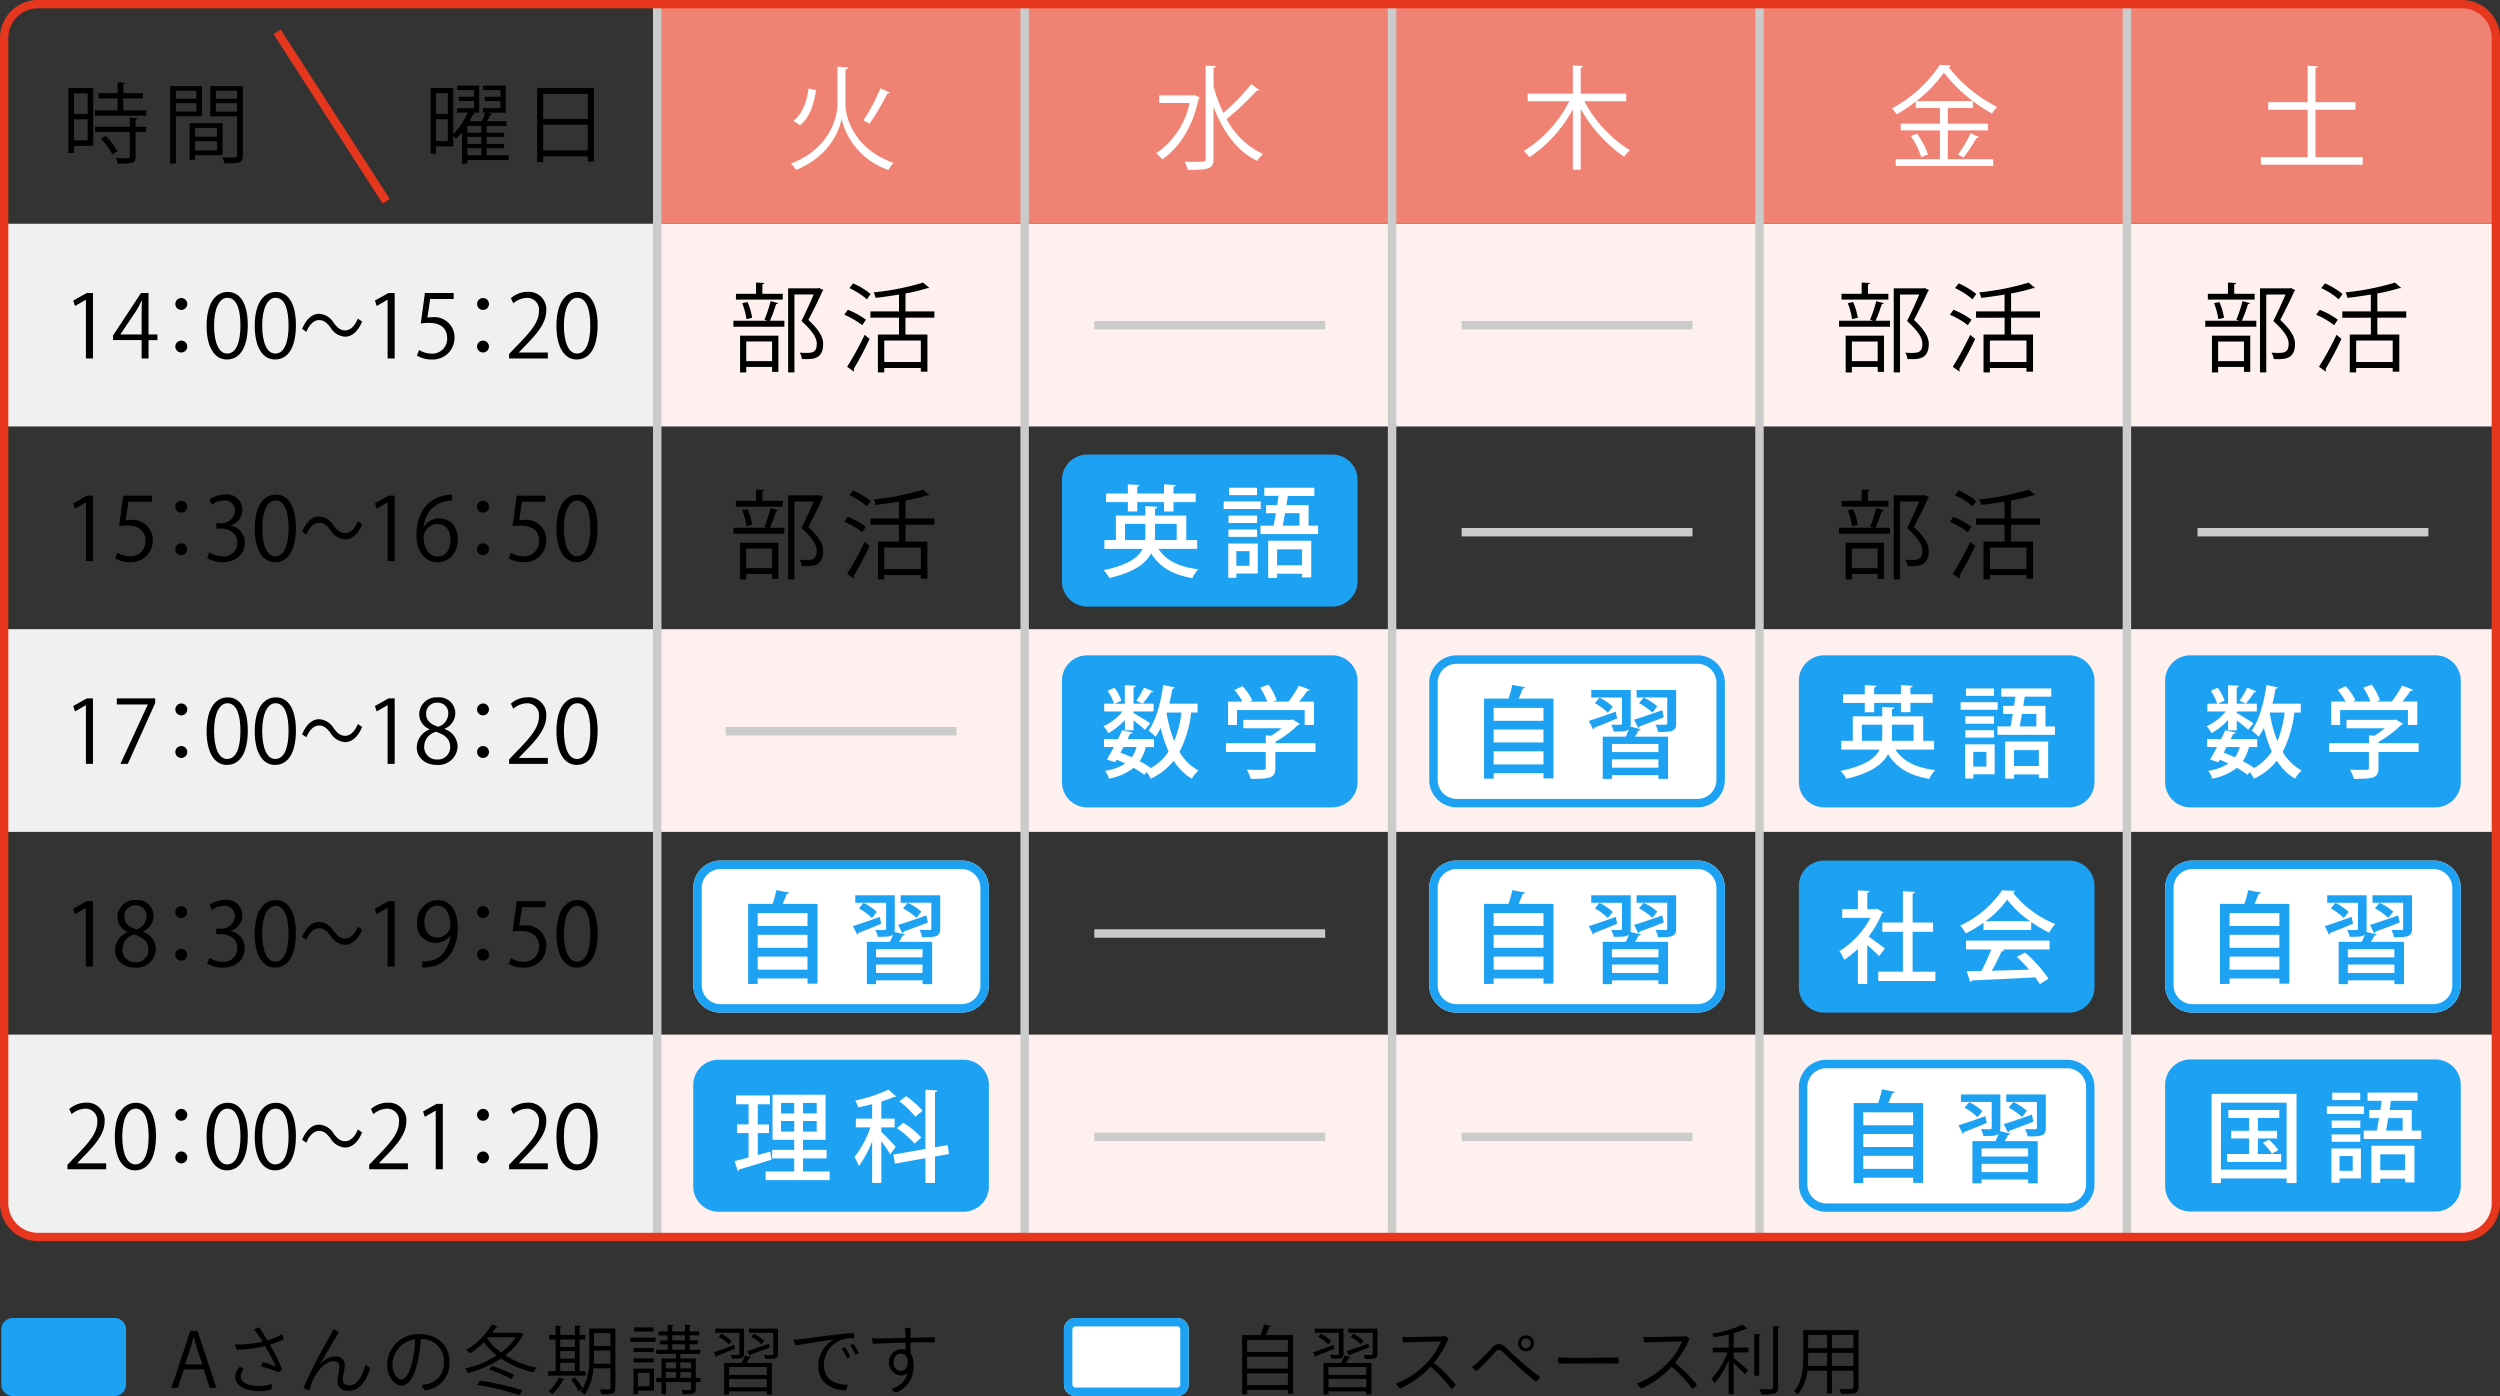 <svg xmlns="http://www.w3.org/2000/svg" width="400.675" height="223.733" viewBox="0 0 400.675 223.733">
  <rect x="0" y="0" width="400.675" height="223.733" fill="#333333" stroke="none"/>
  <g id="グループ_7137" data-name="グループ 7137" transform="translate(1539 -7328.268)">
    <path id="パス_8927" data-name="パス 8927" d="M34.674,222.433H33.618l-.983-2.962H29.457l-.96,2.962H27.478l3.022-9.139h1.152Zm-2.243-3.754-.9-2.711c-.192-.623-.348-1.2-.468-1.738h-.036c-.12.552-.288,1.127-.456,1.7l-.912,2.746Z" transform="translate(-1539 7328.268)"/>
    <path id="パス_8928" data-name="パス 8928" d="M43.89,216.676a17.045,17.045,0,0,1,1.283,2.759,1.576,1.576,0,0,1-.491.527A18.084,18.084,0,0,0,41.839,219a1.9,1.9,0,0,1,.336-.683,16.934,16.934,0,0,1,2.015.707,16.2,16.2,0,0,0-1.032-2.111c-.227-.408-.455-.8-.671-1.175a23.068,23.068,0,0,1-4.486.588,2.163,2.163,0,0,1-.335-.852,17.993,17.993,0,0,0,4.413-.432c-.216-.36-.42-.672-.6-.935a10.829,10.829,0,0,0-.756-1.044,3.479,3.479,0,0,1,.851-.323c.276.4.756,1.174,1.283,2.087a9.476,9.476,0,0,0,2.339-1.008,2.088,2.088,0,0,1,.264.827,16.465,16.465,0,0,1-2.207.876c.216.384.432.767.636,1.151m-.324,5.133a2.136,2.136,0,0,1-.12.924,7.758,7.758,0,0,1-1.882.227c-2.507,0-3.851-.983-3.851-2.3a2.5,2.5,0,0,1,.7-1.6,1.676,1.676,0,0,1,.659.42,1.553,1.553,0,0,0-.5,1.091c0,.983,1.151,1.559,2.866,1.559a6.411,6.411,0,0,0,2.135-.324" transform="translate(-1539 7328.268)"/>
    <path id="パス_8929" data-name="パス 8929" d="M51.273,218.691a3.626,3.626,0,0,1,2.506-1.307,1.372,1.372,0,0,1,1.464,1.523,5.68,5.68,0,0,1-.144,1.067,5.266,5.266,0,0,0-.156,1.188c0,.66.5.876,1.067.876,1.415,0,2.243-1.932,2.5-3.263a1.609,1.609,0,0,1,.815.528c-.731,2.351-1.859,3.6-3.478,3.6-1.307,0-1.738-.815-1.738-1.451a6.3,6.3,0,0,1,.143-1.2,6.708,6.708,0,0,0,.144-1.236c0-.576-.324-.876-.935-.876-1.1,0-2.387,1.3-3.058,2.531a10.372,10.372,0,0,0-.816,2.171,2.655,2.655,0,0,1-.935-.444,77.663,77.663,0,0,1,4.2-8.2c.18-.348.42-.792.576-1.176a2.306,2.306,0,0,1,.851.492c-.443.852-2.219,3.706-3.01,5.181Z" transform="translate(-1539 7328.268)"/>
    <path id="パス_8930" data-name="パス 8930" d="M72.029,218.2a4.347,4.347,0,0,1-3.946,4.629,2.307,2.307,0,0,1-.48-.875,5.267,5.267,0,0,0,1-.156,3.384,3.384,0,0,0,2.542-3.611,3.493,3.493,0,0,0-3.73-3.573,19.623,19.623,0,0,1-.491,3.718c-.54,2.194-1.307,3.729-2.627,3.729-1.139,0-2.255-1.546-2.255-3.37a4.964,4.964,0,0,1,5.266-4.857c2.758,0,4.725,1.775,4.725,4.366m-5.493-3.538a4.088,4.088,0,0,0-3.634,3.945c0,1.535.8,2.471,1.415,2.471.7,0,1.3-.972,1.775-2.926a17.385,17.385,0,0,0,.444-3.49" transform="translate(-1539 7328.268)"/>
    <path id="パス_8931" data-name="パス 8931" d="M83.333,213.547l.6.335a.236.236,0,0,1-.144.108,10.14,10.14,0,0,1-2.806,3.227,15.415,15.415,0,0,0,5.013,2,3.933,3.933,0,0,0-.528.731A15.239,15.239,0,0,1,80.3,217.72a17.24,17.24,0,0,1-5.325,2.351,2.71,2.71,0,0,0-.42-.744,15.768,15.768,0,0,0,5.073-2.1,10.76,10.76,0,0,1-2.075-2.1,13.61,13.61,0,0,1-2.207,1.787,6.707,6.707,0,0,0-.611-.552,11.886,11.886,0,0,0,4.1-4.1c.731.276.839.324.935.372-.024.084-.132.12-.276.1-.18.288-.384.576-.588.864h4.282Zm-.084,10.05a41.667,41.667,0,0,0-6.788-1.631l.492-.7a46.1,46.1,0,0,1,6.764,1.558Zm-4.941-9.271-.2.24a9.5,9.5,0,0,0,2.2,2.183,9.4,9.4,0,0,0,2.351-2.423Zm3.634,6.681a21.949,21.949,0,0,0-3.562-1.512l.479-.575a25.465,25.465,0,0,1,3.551,1.439Z" transform="translate(-1539 7328.268)"/>
    <path id="パス_8932" data-name="パス 8932" d="M93.871,219.747v.731H87.838v-.731H89.05v-5.062H88.006v-.731H89.05v-1.5l.971.059c-.012.084-.072.133-.228.157v1.283h2.339v-1.5l.984.059c-.012.084-.073.145-.228.157v1.283H93.8v.731h-.911v5.062Zm-3.37,1.331q-.054.108-.252.108a8.323,8.323,0,0,1-1.739,2.255,4.55,4.55,0,0,0-.6-.456,6.433,6.433,0,0,0,1.655-2.219Zm1.631-6.393H89.794v1.187h2.338Zm-2.339,3.071h2.338v-1.211H89.793Zm0,1.991h2.338v-1.331H89.793Zm8.828-6.824v9.51c0,.972-.444,1.043-2.243,1.02a2.948,2.948,0,0,0-.252-.78c.384.012.755.024,1.031.024.612,0,.684,0,.684-.264V219.3H95.106a8.218,8.218,0,0,1-1.415,4.222,2.21,2.21,0,0,0-.624-.48,4.509,4.509,0,0,0,.336-.468c-.024,0-.539.312-.659.384A9.91,9.91,0,0,0,91.5,221.1l.635-.347a11.111,11.111,0,0,1,1.271,1.8,10.359,10.359,0,0,0,1.032-5.217v-4.413Zm-3.431,4.413c0,.383-.012.8-.036,1.235h2.687v-2.11H95.19Zm2.651-3.67h-2.65v2.063h2.65Z" transform="translate(-1539 7328.268)"/>
    <path id="パス_8933" data-name="パス 8933" d="M101.038,214.362h4.042v.684h-4.042Zm3.778,4.989v3.526h-2.579v.564h-.695v-4.09Zm-.048-2.65h-3.214v-.66h3.214Zm-3.214.995h3.214v.659h-3.214Zm3.178-4.294h-3.106v-.659h3.106Zm-.624,6.633h-1.871v2.158h1.871Zm8.144.791v.683h-.744V222.6c0,.8-.347.852-2.063.852a2.283,2.283,0,0,0-.216-.672c.36.012.7.024.936.024.528,0,.588,0,.588-.215v-1.081h-4.03v1.944h-.707v-1.944h-.828v-.683h.828v-3.094h2.326v-.744h-3.154v-.659H107v-.876h-1.235v-.623H107v-.816h-1.476v-.635H107v-1.068l.971.071c-.012.073-.072.132-.227.157v.84h2.038v-1.068l.972.071c-.012.073-.072.132-.228.157v.84h1.523v.635h-1.523v.816h1.295v.623h-1.295v.876h1.7v.659h-3.19v.744h2.47v3.094Zm-3.91-2.483h-1.619v.972h1.619Zm-1.619,2.483h1.619V219.9h-1.619Zm1.02-6h2.039v-.815h-2.039Zm0,1.5h2.039v-.876h-2.039Zm3.01,2.014h-1.715v.972h1.715Zm-1.715,2.483h1.715V219.9h-1.715Z" transform="translate(-1539 7328.268)"/>
    <path id="パス_8934" data-name="パス 8934" d="M114.382,216.736c.84-.275,2.075-.732,3.3-1.187l.119.6c-1.079.443-2.171.887-2.9,1.163a.2.2,0,0,1-.12.191Zm4.87.24c0,.779-.4.779-1.931.779a2.547,2.547,0,0,0-.228-.611c.288,0,.552.012.767.012.636,0,.636,0,.636-.192v-3.358h-3.85v-.672h4.606Zm-2.447-1.511a6.654,6.654,0,0,0-1.607-1.212l.444-.479a6.776,6.776,0,0,1,1.619,1.163Zm2.063,2.974a8.345,8.345,0,0,0,.528-1.2l.959.263c-.024.073-.108.121-.24.109-.12.24-.288.552-.456.827h4.054v5.05H122.9V223h-6.057v.492h-.792v-5.05Zm4.03.66h-6.057v1.259H122.9Zm-6.057,3.238H122.9v-1.319h-6.057Zm6.524-6.38c-1.127.431-2.3.876-3.07,1.151a.221.221,0,0,1-.12.192l-.4-.755c.876-.289,2.183-.745,3.467-1.2Zm1.32-3.023v4.054c0,.792-.42.815-2.015.815a2.238,2.238,0,0,0-.24-.647c.348.013.683.024.924.024.5,0,.575-.011.575-.2v-3.37h-3.886v-.672Zm-3.85.84a6.515,6.515,0,0,1,1.643,1.127l-.456.54a6.293,6.293,0,0,0-1.619-1.176Z" transform="translate(-1539 7328.268)"/>
    <path id="パス_8935" data-name="パス 8935" d="M128.409,214.626c.816-.1,7.112-.984,8.372-.984a2.214,2.214,0,0,1,.155.828,5.851,5.851,0,0,0-1.978.228,4.314,4.314,0,0,0-2.915,4.029c0,2.591,2.123,3.2,3.814,3.2a1.988,1.988,0,0,1-.336.912c-1.895-.025-4.377-1.02-4.377-3.922a4.774,4.774,0,0,1,2.482-4.222c-1.1.1-4.8.743-6.056.911a2.185,2.185,0,0,1-.36-.9c.492-.012.983-.061,1.2-.084m7.856,2.806a1.312,1.312,0,0,1-.516.264,9.118,9.118,0,0,0-.827-1.512,1.623,1.623,0,0,1,.491-.251,9.624,9.624,0,0,1,.852,1.5m1.355-.564a1.786,1.786,0,0,1-.5.276,9.365,9.365,0,0,0-.84-1.487,1.748,1.748,0,0,1,.491-.252,7.956,7.956,0,0,1,.852,1.463" transform="translate(-1539 7328.268)"/>
    <path id="パス_8936" data-name="パス 8936" d="M145.1,213.917a10.331,10.331,0,0,0-.084-1.1,3.029,3.029,0,0,1,.936.072c-.012.24-.024.828-.036,1.523,1.715-.047,3.334-.084,3.874-.084a3.241,3.241,0,0,1,.036.828c-.756-.048-2.267-.037-3.91,0v1.763a2.227,2.227,0,0,1,.384.852,4.735,4.735,0,0,1,.12,1.139A4.46,4.46,0,0,1,143.6,223.2a1.727,1.727,0,0,1-.719-.624,3.515,3.515,0,0,0,2.59-2.542,1.577,1.577,0,0,1-1.115.432,2.135,2.135,0,0,1,.024-4.246,2.128,2.128,0,0,1,.756.12l-.013-1.163c-2.171.06-4.377.155-5.205.191a2.926,2.926,0,0,1-.155-.9,13.334,13.334,0,0,0,1.594.048c.66-.012,2.171-.048,3.754-.084Zm.372,3.97a1.1,1.1,0,0,0-1.127-.947c-.612,0-1.127.551-1.127,1.415a1.244,1.244,0,0,0,1.139,1.355c.827,0,1.223-.7,1.115-1.823" transform="translate(-1539 7328.268)"/>
    <path id="パス_8937" data-name="パス 8937" d="M18.359,223.733H2.053a1.847,1.847,0,0,1-1.847-1.847V213.08a1.847,1.847,0,0,1,1.847-1.847H18.359a1.847,1.847,0,0,1,1.847,1.847v8.806a1.847,1.847,0,0,1-1.847,1.847" transform="translate(-1539 7328.268)" fill="#1da1f2"/>
    <path id="パス_8938" data-name="パス 8938" d="M203.687,212.5a.293.293,0,0,1-.263.131c-.132.384-.336.9-.528,1.344h4.354V223.4h-.84v-.636h-6.536v.707h-.8v-9.5h2.974a11.689,11.689,0,0,0,.54-1.691Zm2.723,2.266h-6.537v1.919h6.537Zm0,2.675h-6.537v1.9h6.537ZM199.874,222h6.537V220.1h-6.537Z" transform="translate(-1539 7328.268)"/>
    <path id="パス_8939" data-name="パス 8939" d="M210.459,216.736c.839-.275,2.074-.732,3.3-1.187l.12.6c-1.079.443-2.171.887-2.9,1.163a.2.2,0,0,1-.12.191Zm4.869.24c0,.779-.4.779-1.931.779a2.548,2.548,0,0,0-.228-.611c.288,0,.552.012.767.012.636,0,.636,0,.636-.192v-3.358h-3.849v-.672h4.6Zm-2.447-1.511a6.634,6.634,0,0,0-1.607-1.212l.444-.479a6.776,6.776,0,0,1,1.619,1.163Zm2.063,2.974a8.346,8.346,0,0,0,.528-1.2l.96.263c-.025.073-.109.121-.241.109-.12.24-.288.552-.456.827h4.054v5.05h-.815V223h-6.057v.492h-.791v-5.05Zm4.03.66h-6.057v1.259h6.057Zm-6.057,3.238h6.057v-1.319h-6.057Zm6.524-6.38c-1.127.431-2.3.876-3.07,1.151a.223.223,0,0,1-.119.192l-.4-.755c.876-.289,2.183-.745,3.467-1.2Zm1.32-3.023v4.054c0,.792-.42.815-2.015.815a2.238,2.238,0,0,0-.24-.647c.348.013.683.024.924.024.5,0,.576-.011.576-.2v-3.37h-3.887v-.672Zm-3.85.84a6.522,6.522,0,0,1,1.644,1.127l-.457.54a6.293,6.293,0,0,0-1.619-1.176Z" transform="translate(-1539 7328.268)"/>
    <path id="パス_8940" data-name="パス 8940" d="M233.3,221.929a1.862,1.862,0,0,1-.684.684,20.053,20.053,0,0,0-3.345-3.575,15.37,15.37,0,0,1-4.858,3.5,3.481,3.481,0,0,1-.708-.792,13.43,13.43,0,0,0,5.17-3.538A10.742,10.742,0,0,0,230.927,215c-.828.012-5.157.108-6.045.156a4.137,4.137,0,0,1-.144-.911,11.18,11.18,0,0,0,1.127.047c.432,0,4.642-.072,5.253-.107a3.034,3.034,0,0,0,.516-.061,1.687,1.687,0,0,1,.492.468,16.037,16.037,0,0,1-2.314,3.826,22.394,22.394,0,0,1,3.489,3.514" transform="translate(-1539 7328.268)"/>
    <path id="パス_8941" data-name="パス 8941" d="M236.835,218.343c.959-.888,1.751-1.763,2.422-2.482a1.3,1.3,0,0,1,.935-.456,1.415,1.415,0,0,1,.984.431c.767.672,1.38,1.308,2.219,2.051a34.648,34.648,0,0,0,3.418,2.771,1.583,1.583,0,0,1-.671.78c-.876-.708-2.051-1.7-3.131-2.7-.864-.8-1.535-1.487-2.242-2.122a.82.82,0,0,0-.552-.265.745.745,0,0,0-.516.276,37.01,37.01,0,0,1-3.034,3.118,2.023,2.023,0,0,1-.756-.671,7.306,7.306,0,0,0,.924-.732m6.464-3.058a1.277,1.277,0,1,1,0,.012Zm.492.024a.786.786,0,1,0,0-.012Z" transform="translate(-1539 7328.268)"/>
    <path id="パス_8942" data-name="パス 8942" d="M251.355,217.612c2.674.023,7.171-.024,8-.048a5.35,5.35,0,0,1,.061.984c-1.56-.084-8.264,0-9.631-.012a4.361,4.361,0,0,1-.084-.984c.252.012.947.06,1.656.06" transform="translate(-1539 7328.268)"/>
    <path id="パス_8943" data-name="パス 8943" d="M271.941,221.929a1.862,1.862,0,0,1-.684.684,20.051,20.051,0,0,0-3.345-3.575,15.37,15.37,0,0,1-4.858,3.5,3.481,3.481,0,0,1-.708-.792,13.429,13.429,0,0,0,5.17-3.538A10.741,10.741,0,0,0,269.567,215c-.828.012-5.157.108-6.045.156a4.14,4.14,0,0,1-.144-.911,11.181,11.181,0,0,0,1.127.047c.432,0,4.642-.072,5.253-.107a3.033,3.033,0,0,0,.516-.061,1.687,1.687,0,0,1,.492.468,16.036,16.036,0,0,1-2.314,3.826,22.4,22.4,0,0,1,3.489,3.514" transform="translate(-1539 7328.268)"/>
    <path id="パス_8944" data-name="パス 8944" d="M280.031,212.911a.222.222,0,0,1-.227.048,9.775,9.775,0,0,1-1.955.707v2.315h2.375v.768h-2.375v.911c.551.42,1.943,1.608,2.3,1.931l-.467.66c-.36-.4-1.2-1.2-1.835-1.764v4.966h-.791v-5.445a13.685,13.685,0,0,1-2.28,3.718,3.355,3.355,0,0,0-.455-.755,12.957,12.957,0,0,0,2.555-4.222h-2.363v-.768h2.543V213.87c-.781.18-1.6.336-2.364.468a3.037,3.037,0,0,0-.263-.612,17.232,17.232,0,0,0,4.845-1.427Zm1.128.863,1.02.06c-.012.084-.072.144-.229.168v6.476h-.791Zm3.011-1.235,1.031.06c-.012.1-.072.144-.228.168v9.583c0,.576-.168.827-.528.96a7.546,7.546,0,0,1-2.159.155,3.435,3.435,0,0,0-.311-.816c.443.012.851.012,1.187.012.959,0,1.008,0,1.008-.311Z" transform="translate(-1539 7328.268)"/>
    <path id="パス_8945" data-name="パス 8945" d="M297.861,213.174v9.116c0,1.1-.527,1.115-2.794,1.091a3.083,3.083,0,0,0-.288-.78c.444.012.875.025,1.223.025,1,0,1.056,0,1.056-.336v-2.6H293.6v3.646h-.78v-3.646H289.67a6.991,6.991,0,0,1-1.535,3.825,2.972,2.972,0,0,0-.612-.539c1.343-1.511,1.475-3.67,1.475-5.385v-4.414Zm-8.071,4.414c0,.419-.013.864-.048,1.332h3.082v-2.1H289.79Zm3.034-3.646H289.79v2.123h3.034Zm4.234,0H293.6v2.123h3.454ZM293.6,218.92h3.454v-2.1H293.6Z" transform="translate(-1539 7328.268)"/>
    <path id="パス_8946" data-name="パス 8946" d="M188.667,223.733H172.361a1.847,1.847,0,0,1-1.847-1.847V213.08a1.847,1.847,0,0,1,1.847-1.847h16.306a1.847,1.847,0,0,1,1.847,1.847v8.806a1.847,1.847,0,0,1-1.847,1.847" transform="translate(-1539 7328.268)" fill="#fff"/>
    <path id="パス_8947" data-name="パス 8947" d="M188.667,212.587a.493.493,0,0,1,.493.493v8.806a.493.493,0,0,1-.493.493H172.361a.493.493,0,0,1-.493-.493V213.08a.493.493,0,0,1,.493-.493Zm0-1.354H172.361a1.847,1.847,0,0,0-1.847,1.847v8.806a1.847,1.847,0,0,0,1.847,1.847h16.306a1.847,1.847,0,0,0,1.847-1.847V213.08a1.847,1.847,0,0,0-1.847-1.847" transform="translate(-1539 7328.268)" fill="#1da1f2"/>
    <rect id="長方形_3232" data-name="長方形 3232" width="58.886" height="32.489" transform="translate(-1315.714 7494.084)" fill="#fef0ef"/>
    <rect id="長方形_3233" data-name="長方形 3233" width="58.886" height="32.489" transform="translate(-1197.942 7364.128)" fill="#fef0ef"/>
    <rect id="長方形_3234" data-name="長方形 3234" width="58.886" height="32.489" transform="translate(-1256.828 7364.128)" fill="#fef0ef"/>
    <path id="パス_8948" data-name="パス 8948" d="M299.715,51.246a20.97,20.97,0,0,0,.992-2.991l1.2.341c-.031.092-.14.139-.326.155a24.219,24.219,0,0,1-.977,2.65h2.311v.961h-8.171V51.4H300.2Zm2.931-4.154v.929h-7.5v-.929h3.225V45.278l1.318.077c-.016.109-.109.186-.311.217v1.52Zm-6.837,12.6v-5.89h6.139v5.8H300.94v-.791H296.8v.884ZM297,48.409a10.369,10.369,0,0,1,.744,2.527l-.915.217a11.243,11.243,0,0,0-.681-2.557Zm3.938,6.325H296.8v3.147h4.139Zm7.535-8.573.682.342a.232.232,0,0,1-.14.154c-.589,1.318-1.41,2.992-2.264,4.62,1.675,1.566,2.372,2.729,2.372,3.845,0,2.434-1.689,2.434-2.7,2.434-.232,0-.48,0-.713-.015a2.32,2.32,0,0,0-.356-1.024c.341.032.666.046.961.046,1.039,0,1.783-.046,1.783-1.472,0-1.008-.76-2.093-2.45-3.643.759-1.535,1.426-2.992,1.954-4.248h-3.086V59.68h-1.007V46.208h4.759Z" transform="translate(-1539 7328.268)"/>
    <path id="パス_8949" data-name="パス 8949" d="M313.075,49.649a12.145,12.145,0,0,1,2.9,1.6l-.589.868a13.385,13.385,0,0,0-2.868-1.674Zm-.108,9.132a49.715,49.715,0,0,0,2.8-5.116l.791.651a52.656,52.656,0,0,1-2.557,4.837.341.341,0,0,1,.077.217.312.312,0,0,1-.047.17Zm.946-13.364a11.787,11.787,0,0,1,2.821,1.706l-.6.852a11.686,11.686,0,0,0-2.807-1.8Zm13.037,5.5h-4.635v2.7h3.519v5.953H324.78v-.589h-5.86v.7H317.9V53.618h3.38v-2.7H316.7V49.913h4.573v-2.7c-1.24.2-2.527.388-3.752.528a2.963,2.963,0,0,0-.309-.884,40.992,40.992,0,0,0,7.922-1.566l.992.838c-.062.061-.093.061-.31.061a27.121,27.121,0,0,1-3.5.837v2.884h4.635Zm-2.17,3.658h-5.86v3.442h5.86Z" transform="translate(-1539 7328.268)"/>
    <path id="パス_8950" data-name="パス 8950" d="M358.416,51.246a20.966,20.966,0,0,0,.992-2.991l1.2.341c-.031.092-.14.139-.326.155a24.213,24.213,0,0,1-.977,2.65h2.311v.961H353.44V51.4H358.9Zm2.931-4.154v.929h-7.5v-.929h3.225V45.278l1.318.077c-.016.109-.109.186-.311.217v1.52Zm-6.837,12.6v-5.89h6.139v5.8h-1.008v-.791H355.5v.884ZM355.7,48.409a10.367,10.367,0,0,1,.744,2.527l-.915.217a11.247,11.247,0,0,0-.681-2.557Zm3.938,6.325H355.5v3.147h4.139Zm7.535-8.573.682.342a.232.232,0,0,1-.14.154c-.589,1.318-1.41,2.992-2.264,4.62,1.675,1.566,2.372,2.729,2.372,3.845,0,2.434-1.689,2.434-2.7,2.434-.232,0-.48,0-.713-.015a2.32,2.32,0,0,0-.356-1.024c.341.032.666.046.961.046,1.039,0,1.783-.046,1.783-1.472,0-1.008-.76-2.093-2.45-3.643.759-1.535,1.426-2.992,1.954-4.248h-3.086V59.68h-1.007V46.208h4.759Z" transform="translate(-1539 7328.268)"/>
    <path id="パス_8951" data-name="パス 8951" d="M371.776,49.649a12.145,12.145,0,0,1,2.9,1.6l-.589.868a13.36,13.36,0,0,0-2.868-1.674Zm-.108,9.132a49.706,49.706,0,0,0,2.806-5.116l.791.651a52.888,52.888,0,0,1-2.558,4.837.335.335,0,0,1,.077.217.3.3,0,0,1-.047.17Zm.946-13.364a11.815,11.815,0,0,1,2.822,1.706l-.605.852a11.685,11.685,0,0,0-2.807-1.8Zm13.037,5.5h-4.634v2.7h3.518v5.953h-1.054v-.589h-5.86v.7H376.6V53.618h3.38v-2.7H375.4V49.913h4.574v-2.7c-1.241.2-2.528.388-3.752.528a2.992,2.992,0,0,0-.31-.884,40.977,40.977,0,0,0,7.922-1.566l.992.838c-.061.061-.093.061-.309.061a27.2,27.2,0,0,1-3.5.837v2.884h4.634Zm-2.17,3.658h-5.86v3.442h5.86Z" transform="translate(-1539 7328.268)"/>
    <rect id="長方形_3235" data-name="長方形 3235" width="58.886" height="32.489" transform="translate(-1315.714 7364.128)" fill="#fef0ef"/>
    <rect id="長方形_3236" data-name="長方形 3236" width="58.886" height="32.489" transform="translate(-1374.6 7364.128)" fill="#fef0ef"/>
    <rect id="長方形_3237" data-name="長方形 3237" width="58.886" height="32.489" transform="translate(-1433.486 7364.128)" fill="#fef0ef"/>
    <rect id="長方形_3238" data-name="長方形 3238" width="104.912" height="32.489" transform="translate(-1538.361 7364.128)" fill="#f0f0f0"/>
    <path id="パス_8952" data-name="パス 8952" d="M13.767,57.448v-9.4h-.028l-1.723.995-.28-.869,2.171-1.218H14.9V57.448Z" transform="translate(-1539 7328.268)"/>
    <path id="パス_8953" data-name="パス 8953" d="M23.805,57.448H22.7V54.506H18.118v-.742L22.6,46.957h1.2V53.61h1.429v.9H23.805ZM19.3,53.61h3.4V49.883c0-.574.028-1.133.055-1.68H22.7c-.322.644-.575,1.093-.841,1.569L19.3,53.582Z" transform="translate(-1539 7328.268)"/>
    <path id="パス_8954" data-name="パス 8954" d="M30.008,48.721a.952.952,0,1,1-.952-.953.941.941,0,0,1,.952.953m0,6.808a.953.953,0,1,1-.952-.938.944.944,0,0,1,.952.938" transform="translate(-1539 7328.268)"/>
    <path id="パス_8955" data-name="パス 8955" d="M33.113,52.237c0-3.67,1.429-5.449,3.39-5.449,1.989,0,3.207,1.877,3.207,5.309,0,3.642-1.274,5.519-3.362,5.519-1.9,0-3.235-1.877-3.235-5.379m5.421-.084c0-2.619-.63-4.427-2.1-4.427-1.246,0-2.128,1.667-2.128,4.427s.77,4.511,2.086,4.511c1.556,0,2.144-2.018,2.144-4.511" transform="translate(-1539 7328.268)"/>
    <path id="パス_8956" data-name="パス 8956" d="M40.827,52.237c0-3.67,1.429-5.449,3.39-5.449,1.989,0,3.207,1.877,3.207,5.309,0,3.642-1.274,5.519-3.362,5.519-1.9,0-3.235-1.877-3.235-5.379m5.421-.084c0-2.619-.63-4.427-2.1-4.427-1.246,0-2.128,1.667-2.128,4.427s.77,4.511,2.086,4.511c1.556,0,2.144-2.018,2.144-4.511" transform="translate(-1539 7328.268)"/>
    <path id="パス_8957" data-name="パス 8957" d="M58.037,51.537c-.662,1.583-1.627,2.423-2.729,2.423a2.929,2.929,0,0,1-2.342-1.471c-.577-.742-1.05-1.19-1.826-1.19-.851,0-1.6.77-2.037,1.891l-.682-.476c.661-1.583,1.627-2.424,2.729-2.424a2.929,2.929,0,0,1,2.342,1.471c.577.743,1.06,1.191,1.826,1.191.85,0,1.595-.77,2.037-1.892Z" transform="translate(-1539 7328.268)"/>
    <path id="パス_8958" data-name="パス 8958" d="M62.122,57.448v-9.4h-.028l-1.723.995-.28-.869,2.171-1.218h.994V57.448Z" transform="translate(-1539 7328.268)"/>
    <path id="パス_8959" data-name="パス 8959" d="M72.707,46.957v.966H68.939l-.435,2.97a5.657,5.657,0,0,1,.813-.056,3.23,3.23,0,0,1,3.53,3.222,3.473,3.473,0,0,1-3.614,3.557A4.656,4.656,0,0,1,66.824,57l.336-.91a3.894,3.894,0,0,0,2.073.588A2.38,2.38,0,0,0,71.67,54.2c0-1.442-.924-2.451-2.885-2.451a8.427,8.427,0,0,0-1.345.1l.659-4.888Z" transform="translate(-1539 7328.268)"/>
    <path id="パス_8960" data-name="パス 8960" d="M78.364,48.721a.952.952,0,1,1-.952-.953.941.941,0,0,1,.952.953m0,6.808a.953.953,0,1,1-.952-.938.944.944,0,0,1,.952.938" transform="translate(-1539 7328.268)"/>
    <path id="パス_8961" data-name="パス 8961" d="M87.8,57.448H81.594v-.715l1.022-1.078c2.494-2.521,3.754-4.048,3.754-5.757a1.891,1.891,0,0,0-2-2.157,3.507,3.507,0,0,0-2.1.868l-.392-.812a4.1,4.1,0,0,1,2.717-1.023,2.8,2.8,0,0,1,2.956,2.984c0,1.975-1.387,3.656-3.558,5.841l-.826.869V56.5H87.8Z" transform="translate(-1539 7328.268)"/>
    <path id="パス_8962" data-name="パス 8962" d="M89.182,52.237c0-3.67,1.429-5.449,3.39-5.449,1.989,0,3.207,1.877,3.207,5.309,0,3.642-1.274,5.519-3.362,5.519-1.9,0-3.235-1.877-3.235-5.379m5.421-.084c0-2.619-.63-4.427-2.1-4.427-1.246,0-2.128,1.667-2.128,4.427s.77,4.511,2.086,4.511c1.556,0,2.144-2.018,2.144-4.511" transform="translate(-1539 7328.268)"/>
    <path id="パス_8963" data-name="パス 8963" d="M341.059,35.861h58.885V6.079A5.415,5.415,0,0,0,394.529.665h-53.47Z" transform="translate(-1539 7328.268)" fill="#f08273"/>
    <path id="パス_8964" data-name="パス 8964" d="M371.1,25.185h7.58v1.206h-16.33V25.185h7.49v-7.6h-6.32V16.38h6.32V10.529l1.638.108c-.018.126-.126.216-.378.252V16.38h6.41v1.207H371.1Z" transform="translate(-1539 7328.268)" fill="#fff"/>
    <rect id="長方形_3239" data-name="長方形 3239" width="58.886" height="35.196" transform="translate(-1256.828 7328.934)" fill="#f08273"/>
    <path id="パス_8965" data-name="パス 8965" d="M312.175,20.9V25.51h7.275v1.08H303.821V25.51h7.094V20.9h-6.284V19.82h6.284V17.3h-3.871V16.274a25.86,25.86,0,0,1-3.061,2.051,7.381,7.381,0,0,0-.756-.954,21.079,21.079,0,0,0,7.67-6.985l1.764.107a.419.419,0,0,1-.36.271,23.025,23.025,0,0,0,7.778,6.374,6.609,6.609,0,0,0-.809,1.061,25.489,25.489,0,0,1-7.725-6.553,20.714,20.714,0,0,1-4.411,4.555h9.057v1.1h-4.016v2.52H318.6V20.9Zm-4.249,4.3a12.434,12.434,0,0,0-1.692-3.4l.99-.378a11.765,11.765,0,0,1,1.765,3.331Zm9.255-3.241c-.054.108-.2.162-.4.144a26.7,26.7,0,0,1-2.071,3.132l-.9-.449a21.5,21.5,0,0,0,2.016-3.422Z" transform="translate(-1539 7328.268)" fill="#fff"/>
    <rect id="長方形_3240" data-name="長方形 3240" width="58.886" height="35.196" transform="translate(-1315.714 7328.934)" fill="#f08273"/>
    <path id="パス_8966" data-name="パス 8966" d="M260.635,16.218h-6.716a20.76,20.76,0,0,0,7.31,7.868,5.8,5.8,0,0,0-.937,1.045,23.1,23.1,0,0,1-6.949-7.67V27.2h-1.261V17.515a21.5,21.5,0,0,1-6.968,7.688,6.007,6.007,0,0,0-.9-1.008,19.768,19.768,0,0,0,7.292-7.977h-6.662V15.012h7.238v-4.52l1.639.09c-.019.145-.126.235-.378.252v4.178h7.292Z" transform="translate(-1539 7328.268)" fill="#fff"/>
    <rect id="長方形_3241" data-name="長方形 3241" width="58.886" height="35.196" transform="translate(-1374.6 7328.934)" fill="#f08273"/>
    <path id="パス_8967" data-name="パス 8967" d="M191.432,15.228l.865.4a.554.554,0,0,1-.2.216c-.935,4.537-3.15,7.886-5.833,9.7a4.95,4.95,0,0,0-.972-.973,12.88,12.88,0,0,0,5.365-8.066h-4.879V15.283h5.438Zm3.062-1.4a23.688,23.688,0,0,0,1.584,4.268,33.633,33.633,0,0,0,4.465-4.628l1.279.955a.441.441,0,0,1-.4.107,48.821,48.821,0,0,1-4.825,4.556,12.6,12.6,0,0,0,5.833,5.6,5.039,5.039,0,0,0-.936,1.1c-3.276-1.566-5.527-4.771-7-8.679v8.336c0,1.639-.757,1.783-4.142,1.783a5.343,5.343,0,0,0-.5-1.314c.684.018,1.315.018,1.819.018,1.513,0,1.566,0,1.566-.487V10.511l1.62.09c-.017.144-.107.234-.359.252Z" transform="translate(-1539 7328.268)" fill="#fff"/>
    <rect id="長方形_3242" data-name="長方形 3242" width="58.886" height="35.196" transform="translate(-1433.486 7328.934)" fill="#f08273"/>
    <path id="パス_8968" data-name="パス 8968" d="M134.221,10.691l1.71.126c-.017.162-.179.288-.431.342v5.528c0,1.962,1.242,7.148,7.706,9.417a5.691,5.691,0,0,0-.811,1.134,11.5,11.5,0,0,1-7.508-8.138h-.018c-.324,1.783-1.926,5.942-7.274,8.138a6.9,6.9,0,0,0-.828-1.026c6.284-2.377,7.454-7.526,7.454-9.525Zm-7.058,8.661c1.494-1.117,2.143-3.133,2.431-5.167l1.188.269c-.324,2.143-.954,4.376-2.575,5.618Zm15.449-4.519a.439.439,0,0,1-.4.162,40.4,40.4,0,0,1-2.845,4.825c0-.018-.99-.522-.99-.522a31.071,31.071,0,0,0,2.736-5.15Z" transform="translate(-1539 7328.268)" fill="#fff"/>
    <path id="パス_8969" data-name="パス 8969" d="M14.939,14.1v9.273H11.857v1.135h-.9V14.1Zm-.883.869h-2.2v3.292h2.2Zm-2.2,7.536h2.2v-3.39h-2.2Zm7.914-4.819h3.684v.855H15.191v-.855h3.656V15.77H15.793v-.84h3.054V13.192l1.2.071c-.014.1-.1.168-.28.2V14.93H22.9v.84H19.771ZM22,18.936c-.013.1-.084.167-.266.182v1.2h1.695v.841H21.732v3.922c0,.574-.126.841-.56.98a8.782,8.782,0,0,1-2.3.155,3.184,3.184,0,0,0-.323-.883c.533.015,1.037.028,1.4.028.784,0,.855,0,.855-.294V21.163H15.247v-.841h5.561V18.865Zm-3.992,5.813a10.929,10.929,0,0,0-1.835-2.521l.756-.449a10.525,10.525,0,0,1,1.891,2.465Z" transform="translate(-1539 7328.268)"/>
    <path id="パス_8970" data-name="パス 8970" d="M32.369,18.628H28.195v7.578h-.924V13.8h5.1Zm-.9-4.091H28.195v1.289h3.278Zm-3.278,3.347h3.278V16.539H28.195Zm7.48,6.977H31.263V25.6h-.869V19.734h5.281Zm-.9-4.371H31.262v1.4h3.516ZM31.263,24.1h3.516V22.633H31.263ZM38.925,13.8V24.888c0,1.247-.547,1.3-2.97,1.3a3.351,3.351,0,0,0-.322-.98c.448.014.9.028,1.246.028,1.023,0,1.107,0,1.107-.351V18.641H33.7V13.8Zm-.939.742H34.61v1.289h3.376ZM34.61,17.9h3.376V16.54H34.61Z" transform="translate(-1539 7328.268)"/>
    <path id="パス_8971" data-name="パス 8971" d="M81.532,24.9v.756H74.907v.574h-.868V21.2a10.372,10.372,0,0,1-.953,1.051,4.464,4.464,0,0,0-.448-.491V23.46H69.864v1.163h-.84V14.1h3.614v7.409a11,11,0,0,0,2.3-3.459H73.24v-.714h2.731V16.19H73.52V15.5h2.451V14.439h-2.7v-.715H76.8v4.329H75.663l.42.126c-.027.1-.125.154-.28.14-.154.351-.35.715-.56,1.106H77.2a13.615,13.615,0,0,0,.574-1.372H77.4v-.714h2.8V16.19H77.667V15.5H80.2V14.439H77.428v-.715h3.628v4.329H78.1l.784.224a.3.3,0,0,1-.294.14c-.14.28-.322.659-.518,1.008h3.1v.757H77.989V21.26h2.8v.687h-2.8v1.121h2.8v.686h-2.8V24.9Zm-9.763-9.96h-1.9v3.32h1.9Zm-1.9,7.662h1.9V19.1h-1.9Zm7.284-2.423H74.907V21.26h2.241Zm0,1.765H74.907v1.121h2.241ZM74.907,24.9h2.241V23.754H74.907Z" transform="translate(-1539 7328.268)"/>
    <path id="パス_8972" data-name="パス 8972" d="M86.09,14.089h9.092V25.883H94.2v-.84H87.057v.924H86.09Zm8.111.953H87.057v4.02H94.2ZM87.057,24.09H94.2v-4.1H87.057Z" transform="translate(-1539 7328.268)"/>
    <rect id="長方形_3243" data-name="長方形 3243" width="36.999" height="1.354" transform="translate(-1363.611 7379.703)" fill="#cbcbcb"/>
    <rect id="長方形_3244" data-name="長方形 3244" width="36.999" height="1.354" transform="translate(-1304.745 7379.703)" fill="#cbcbcb"/>
    <path id="パス_8973" data-name="パス 8973" d="M299.715,84.428a20.941,20.941,0,0,0,.992-2.992l1.2.342c-.031.092-.14.139-.326.154a24.158,24.158,0,0,1-.977,2.651h2.311v.961h-8.171v-.961H300.2Zm2.931-4.154V81.2h-7.5v-.929h3.225V78.459l1.318.078c-.016.109-.109.186-.311.217v1.52Zm-6.837,12.6v-5.89h6.139v5.8H300.94v-.791H296.8v.884ZM297,81.591a10.369,10.369,0,0,1,.744,2.527l-.915.217a11.243,11.243,0,0,0-.681-2.557Zm3.938,6.325H296.8v3.147h4.139Zm7.535-8.573.682.342a.232.232,0,0,1-.14.154c-.589,1.318-1.41,2.992-2.264,4.62,1.675,1.567,2.372,2.729,2.372,3.845,0,2.435-1.689,2.435-2.7,2.435-.232,0-.48,0-.713-.016a2.324,2.324,0,0,0-.356-1.024c.341.032.666.047.961.047,1.039,0,1.783-.047,1.783-1.473,0-1.007-.76-2.093-2.45-3.643.759-1.535,1.426-2.992,1.954-4.248h-3.086v12.48h-1.007V79.39h4.759Z" transform="translate(-1539 7328.268)"/>
    <path id="パス_8974" data-name="パス 8974" d="M313.075,82.832a12.144,12.144,0,0,1,2.9,1.6l-.589.869a13.3,13.3,0,0,0-2.868-1.674Zm-.108,9.132a49.634,49.634,0,0,0,2.8-5.117l.791.652a52.787,52.787,0,0,1-2.557,4.837.34.34,0,0,1,.077.216.316.316,0,0,1-.047.171Zm.946-13.365a11.852,11.852,0,0,1,2.821,1.706l-.6.853a11.716,11.716,0,0,0-2.807-1.8Zm13.037,5.5h-4.635v2.7h3.519v5.954H324.78v-.589h-5.86v.7H317.9V86.8h3.38V84.1H316.7V83.1h4.573V80.4c-1.24.2-2.527.388-3.752.527a2.967,2.967,0,0,0-.309-.883,41.061,41.061,0,0,0,7.922-1.567l.992.838c-.062.062-.093.062-.31.062a27.288,27.288,0,0,1-3.5.837V83.1h4.635Zm-2.17,3.659h-5.86V91.2h5.86Z" transform="translate(-1539 7328.268)"/>
    <path id="パス_8975" data-name="パス 8975" d="M122.518,84.428a21.066,21.066,0,0,0,.992-2.992l1.194.342c-.031.092-.139.139-.326.154a23.94,23.94,0,0,1-.976,2.651h2.31v.961h-8.17v-.961H123Zm2.93-4.154V81.2h-7.5v-.929h3.225V78.459l1.318.078c-.016.109-.108.186-.31.217v1.52Zm-6.837,12.6v-5.89h6.139v5.8h-1.007v-.791H119.6v.884Zm1.194-11.286a10.457,10.457,0,0,1,.744,2.527l-.915.217a11.2,11.2,0,0,0-.682-2.557Zm3.938,6.325H119.6v3.147h4.139Zm7.534-8.573.682.342a.228.228,0,0,1-.14.154c-.588,1.318-1.41,2.992-2.263,4.62,1.675,1.567,2.372,2.729,2.372,3.845,0,2.435-1.69,2.435-2.7,2.435-.233,0-.481,0-.713-.016a2.339,2.339,0,0,0-.357-1.024c.341.032.667.047.961.047,1.039,0,1.783-.047,1.783-1.473,0-1.007-.759-2.093-2.449-3.643.759-1.535,1.426-2.992,1.953-4.248h-3.085v12.48h-1.008V79.39h4.759Z" transform="translate(-1539 7328.268)"/>
    <path id="パス_8976" data-name="パス 8976" d="M135.878,82.832a12.144,12.144,0,0,1,2.9,1.6l-.589.869a13.277,13.277,0,0,0-2.868-1.674Zm-.108,9.132a49.628,49.628,0,0,0,2.806-5.117l.791.652a53.024,53.024,0,0,1-2.558,4.837.334.334,0,0,1,.077.216.307.307,0,0,1-.047.171Zm.946-13.365a11.88,11.88,0,0,1,2.822,1.706l-.6.853a11.716,11.716,0,0,0-2.807-1.8Zm13.037,5.5h-4.634v2.7h3.518v5.954h-1.054v-.589h-5.86v.7H140.7V86.8h3.38V84.1h-4.574V83.1h4.574V80.4c-1.241.2-2.528.388-3.752.527a3,3,0,0,0-.31-.883,41.045,41.045,0,0,0,7.922-1.567l.992.838c-.061.062-.093.062-.309.062a27.371,27.371,0,0,1-3.5.837V83.1h4.634Zm-2.17,3.659h-5.86V91.2h5.86Z" transform="translate(-1539 7328.268)"/>
    <path id="パス_8977" data-name="パス 8977" d="M13.767,89.936v-9.4h-.028l-1.723.995-.28-.869,2.171-1.218H14.9V89.936Z" transform="translate(-1539 7328.268)"/>
    <path id="パス_8978" data-name="パス 8978" d="M24.352,79.445v.966H20.584l-.435,2.97a5.657,5.657,0,0,1,.813-.056,3.23,3.23,0,0,1,3.53,3.222A3.473,3.473,0,0,1,20.878,90.1a4.656,4.656,0,0,1-2.409-.616l.336-.91a3.894,3.894,0,0,0,2.073.588,2.38,2.38,0,0,0,2.437-2.48c0-1.442-.924-2.451-2.885-2.451a8.427,8.427,0,0,0-1.345.1l.659-4.888Z" transform="translate(-1539 7328.268)"/>
    <path id="パス_8979" data-name="パス 8979" d="M30.008,81.209a.952.952,0,1,1-.952-.953.941.941,0,0,1,.952.953m0,6.808a.953.953,0,1,1-.952-.938.944.944,0,0,1,.952.938" transform="translate(-1539 7328.268)"/>
    <path id="パス_8980" data-name="パス 8980" d="M36.951,84.263a2.687,2.687,0,0,1,2.283,2.717c0,1.667-1.2,3.124-3.558,3.124a4.641,4.641,0,0,1-2.479-.672l.35-.9a4.183,4.183,0,0,0,2.143.63,2.13,2.13,0,0,0,2.34-2.2c0-1.541-1.3-2.241-2.676-2.241h-.686v-.868h.686a2.148,2.148,0,0,0,2.311-1.948,1.62,1.62,0,0,0-1.807-1.695,3.452,3.452,0,0,0-1.919.687l-.35-.855a4.4,4.4,0,0,1,2.493-.784,2.476,2.476,0,0,1,2.774,2.48,2.647,2.647,0,0,1-1.9,2.479Z" transform="translate(-1539 7328.268)"/>
    <path id="パス_8981" data-name="パス 8981" d="M40.827,84.725c0-3.67,1.429-5.449,3.39-5.449,1.989,0,3.207,1.877,3.207,5.309,0,3.642-1.274,5.519-3.362,5.519-1.9,0-3.235-1.877-3.235-5.379m5.421-.084c0-2.619-.63-4.427-2.1-4.427-1.246,0-2.128,1.667-2.128,4.427s.77,4.511,2.086,4.511c1.556,0,2.144-2.018,2.144-4.511" transform="translate(-1539 7328.268)"/>
    <path id="パス_8982" data-name="パス 8982" d="M58.037,84.025c-.662,1.583-1.627,2.423-2.729,2.423a2.929,2.929,0,0,1-2.342-1.471c-.577-.742-1.05-1.19-1.826-1.19-.851,0-1.6.77-2.037,1.891l-.682-.476c.661-1.583,1.627-2.424,2.729-2.424a2.929,2.929,0,0,1,2.342,1.471c.577.743,1.06,1.191,1.826,1.191.85,0,1.595-.77,2.037-1.892Z" transform="translate(-1539 7328.268)"/>
    <path id="パス_8983" data-name="パス 8983" d="M62.122,89.936v-9.4h-.028l-1.723.995-.28-.869,2.171-1.218h.994V89.936Z" transform="translate(-1539 7328.268)"/>
    <path id="パス_8984" data-name="パス 8984" d="M67.959,84.375a2.938,2.938,0,0,1,2.451-1.289c1.779,0,2.97,1.331,2.97,3.348,0,1.919-1.177,3.67-3.222,3.67S66.74,88.41,66.74,85.692c0-2.816,1.317-5.757,4.72-6.318a7.925,7.925,0,0,1,.981-.1l.014.967a4.414,4.414,0,0,0-4.538,4.132ZM72.2,86.518c0-1.61-.869-2.549-2.129-2.549A2.3,2.3,0,0,0,67.9,85.957c.014,1.919.826,3.237,2.283,3.237,1.219,0,2.017-1.093,2.017-2.676" transform="translate(-1539 7328.268)"/>
    <path id="パス_8985" data-name="パス 8985" d="M78.364,81.209a.952.952,0,1,1-.952-.953.941.941,0,0,1,.952.953m0,6.808a.953.953,0,1,1-.952-.938.944.944,0,0,1,.952.938" transform="translate(-1539 7328.268)"/>
    <path id="パス_8986" data-name="パス 8986" d="M87.421,79.445v.966H83.653l-.435,2.97a5.657,5.657,0,0,1,.813-.056,3.23,3.23,0,0,1,3.53,3.222A3.473,3.473,0,0,1,83.947,90.1a4.656,4.656,0,0,1-2.409-.616l.336-.91a3.894,3.894,0,0,0,2.073.588,2.38,2.38,0,0,0,2.437-2.48c0-1.442-.924-2.451-2.885-2.451a8.427,8.427,0,0,0-1.345.1l.659-4.888Z" transform="translate(-1539 7328.268)"/>
    <path id="パス_8987" data-name="パス 8987" d="M89.182,84.725c0-3.67,1.429-5.449,3.39-5.449,1.989,0,3.207,1.877,3.207,5.309,0,3.642-1.274,5.519-3.362,5.519-1.9,0-3.235-1.877-3.235-5.379m5.421-.084c0-2.619-.63-4.427-2.1-4.427-1.246,0-2.128,1.667-2.128,4.427s.77,4.511,2.086,4.511c1.556,0,2.144-2.018,2.144-4.511" transform="translate(-1539 7328.268)"/>
    <rect id="長方形_3245" data-name="長方形 3245" width="36.999" height="1.354" transform="translate(-1304.745 7412.885)" fill="#cbcbcb"/>
    <rect id="長方形_3246" data-name="長方形 3246" width="36.999" height="1.354" transform="translate(-1186.803 7412.885)" fill="#cbcbcb"/>
    <rect id="長方形_3247" data-name="長方形 3247" width="36.999" height="1.354" transform="translate(-1363.611 7477.205)" fill="#cbcbcb"/>
    <rect id="長方形_3248" data-name="長方形 3248" width="58.886" height="32.489" transform="translate(-1197.942 7429.106)" fill="#fef0ef"/>
    <rect id="長方形_3249" data-name="長方形 3249" width="58.886" height="32.489" transform="translate(-1256.828 7429.106)" fill="#fef0ef"/>
    <rect id="長方形_3250" data-name="長方形 3250" width="58.886" height="32.489" transform="translate(-1315.714 7429.106)" fill="#fef0ef"/>
    <rect id="長方形_3251" data-name="長方形 3251" width="58.886" height="32.489" transform="translate(-1374.6 7429.106)" fill="#fef0ef"/>
    <rect id="長方形_3252" data-name="長方形 3252" width="58.886" height="32.489" transform="translate(-1433.486 7429.106)" fill="#fef0ef"/>
    <rect id="長方形_3253" data-name="長方形 3253" width="104.912" height="32.489" transform="translate(-1538.361 7429.106)" fill="#f0f0f0"/>
    <path id="パス_8988" data-name="パス 8988" d="M13.767,122.425v-9.4h-.028l-1.723.995-.28-.869,2.171-1.218H14.9v10.491Z" transform="translate(-1539 7328.268)"/>
    <path id="パス_8989" data-name="パス 8989" d="M18.721,111.934H24.87v.742l-4.384,9.749H19.3l4.384-9.5V112.9H18.721Z" transform="translate(-1539 7328.268)"/>
    <path id="パス_8990" data-name="パス 8990" d="M30.008,113.7a.952.952,0,1,1-.952-.953.941.941,0,0,1,.952.953m0,6.808a.953.953,0,1,1-.952-.938.944.944,0,0,1,.952.938" transform="translate(-1539 7328.268)"/>
    <path id="パス_8991" data-name="パス 8991" d="M33.113,117.215c0-3.67,1.429-5.449,3.39-5.449,1.989,0,3.207,1.877,3.207,5.309,0,3.642-1.274,5.519-3.362,5.519-1.9,0-3.235-1.877-3.235-5.379m5.421-.084c0-2.619-.63-4.427-2.1-4.427-1.246,0-2.128,1.667-2.128,4.427s.77,4.511,2.086,4.511c1.556,0,2.144-2.018,2.144-4.511" transform="translate(-1539 7328.268)"/>
    <path id="パス_8992" data-name="パス 8992" d="M40.827,117.215c0-3.67,1.429-5.449,3.39-5.449,1.989,0,3.207,1.877,3.207,5.309,0,3.642-1.274,5.519-3.362,5.519-1.9,0-3.235-1.877-3.235-5.379m5.421-.084c0-2.619-.63-4.427-2.1-4.427-1.246,0-2.128,1.667-2.128,4.427s.77,4.511,2.086,4.511c1.556,0,2.144-2.018,2.144-4.511" transform="translate(-1539 7328.268)"/>
    <path id="パス_8993" data-name="パス 8993" d="M58.037,116.514c-.662,1.583-1.627,2.423-2.729,2.423a2.929,2.929,0,0,1-2.342-1.471c-.577-.742-1.05-1.19-1.826-1.19-.851,0-1.6.77-2.037,1.89l-.682-.475c.661-1.583,1.627-2.424,2.729-2.424a2.929,2.929,0,0,1,2.342,1.471c.577.743,1.06,1.191,1.826,1.191.85,0,1.595-.77,2.037-1.892Z" transform="translate(-1539 7328.268)"/>
    <path id="パス_8994" data-name="パス 8994" d="M62.122,122.425v-9.4h-.028l-1.723.995-.28-.869,2.171-1.218h.994v10.491Z" transform="translate(-1539 7328.268)"/>
    <path id="パス_8995" data-name="パス 8995" d="M68.827,116.864a2.635,2.635,0,0,1-1.638-2.368,2.753,2.753,0,0,1,2.969-2.731,2.57,2.57,0,0,1,2.816,2.55,2.745,2.745,0,0,1-1.723,2.479v.056a2.989,2.989,0,0,1,2.087,2.746,3.072,3.072,0,0,1-3.306,3c-2,0-3.236-1.274-3.236-2.787a3.109,3.109,0,0,1,2.031-2.886Zm3.32,2.858c0-1.317-.882-1.989-2.269-2.438a2.472,2.472,0,0,0-1.891,2.339,1.989,1.989,0,0,0,2.059,2.1,1.953,1.953,0,0,0,2.1-2m-3.852-5.337c-.014,1.12.785,1.736,1.947,2.087a2.242,2.242,0,0,0,1.6-2.06,1.652,1.652,0,0,0-1.723-1.793,1.7,1.7,0,0,0-1.821,1.766" transform="translate(-1539 7328.268)"/>
    <path id="パス_8996" data-name="パス 8996" d="M78.364,113.7a.952.952,0,1,1-.952-.953.941.941,0,0,1,.952.953m0,6.808a.953.953,0,1,1-.952-.938.944.944,0,0,1,.952.938" transform="translate(-1539 7328.268)"/>
    <path id="パス_8997" data-name="パス 8997" d="M87.8,122.425H81.594v-.715l1.022-1.078c2.494-2.521,3.754-4.048,3.754-5.757a1.891,1.891,0,0,0-2-2.157,3.507,3.507,0,0,0-2.1.868l-.392-.812a4.1,4.1,0,0,1,2.717-1.023,2.8,2.8,0,0,1,2.956,2.984c0,1.975-1.387,3.656-3.558,5.841l-.826.869v.028H87.8Z" transform="translate(-1539 7328.268)"/>
    <path id="パス_8998" data-name="パス 8998" d="M89.182,117.215c0-3.67,1.429-5.449,3.39-5.449,1.989,0,3.207,1.877,3.207,5.309,0,3.642-1.274,5.519-3.362,5.519-1.9,0-3.235-1.877-3.235-5.379m5.421-.084c0-2.619-.63-4.427-2.1-4.427-1.246,0-2.128,1.667-2.128,4.427s.77,4.511,2.086,4.511c1.556,0,2.144-2.018,2.144-4.511" transform="translate(-1539 7328.268)"/>
    <path id="パス_8999" data-name="パス 8999" d="M13.759,154.915v-9.4h-.028l-1.723.995-.28-.869,2.171-1.218h.994v10.491Z" transform="translate(-1539 7328.268)"/>
    <path id="パス_9000" data-name="パス 9000" d="M20.464,149.354a2.635,2.635,0,0,1-1.638-2.368,2.753,2.753,0,0,1,2.969-2.731,2.57,2.57,0,0,1,2.816,2.55,2.745,2.745,0,0,1-1.723,2.479v.056a2.989,2.989,0,0,1,2.087,2.746,3.072,3.072,0,0,1-3.306,3c-2,0-3.236-1.274-3.236-2.787a3.109,3.109,0,0,1,2.031-2.886Zm3.32,2.858c0-1.317-.882-1.989-2.269-2.438a2.472,2.472,0,0,0-1.891,2.339,1.989,1.989,0,0,0,2.059,2.1,1.953,1.953,0,0,0,2.1-2m-3.852-5.337c-.014,1.12.785,1.736,1.947,2.087a2.242,2.242,0,0,0,1.6-2.06,1.652,1.652,0,0,0-1.723-1.793,1.7,1.7,0,0,0-1.821,1.766" transform="translate(-1539 7328.268)"/>
    <path id="パス_9001" data-name="パス 9001" d="M30,146.188a.952.952,0,1,1-.953-.953.942.942,0,0,1,.953.953M30,153a.953.953,0,1,1-.953-.938A.944.944,0,0,1,30,153" transform="translate(-1539 7328.268)"/>
    <path id="パス_9002" data-name="パス 9002" d="M36.943,149.242a2.687,2.687,0,0,1,2.283,2.717c0,1.667-1.2,3.124-3.558,3.124a4.641,4.641,0,0,1-2.479-.672l.35-.9a4.183,4.183,0,0,0,2.143.63,2.13,2.13,0,0,0,2.34-2.2c0-1.541-1.3-2.241-2.676-2.241H34.66v-.868h.686a2.148,2.148,0,0,0,2.311-1.948,1.62,1.62,0,0,0-1.807-1.7,3.452,3.452,0,0,0-1.919.687l-.35-.855a4.4,4.4,0,0,1,2.493-.784,2.476,2.476,0,0,1,2.774,2.48,2.647,2.647,0,0,1-1.9,2.479Z" transform="translate(-1539 7328.268)"/>
    <path id="パス_9003" data-name="パス 9003" d="M40.819,149.7c0-3.67,1.429-5.449,3.39-5.449,1.989,0,3.207,1.877,3.207,5.309,0,3.642-1.274,5.519-3.362,5.519-1.9,0-3.235-1.877-3.235-5.379m5.421-.084c0-2.619-.63-4.427-2.1-4.427-1.246,0-2.128,1.667-2.128,4.427s.77,4.511,2.086,4.511c1.556,0,2.144-2.018,2.144-4.511" transform="translate(-1539 7328.268)"/>
    <path id="パス_9004" data-name="パス 9004" d="M58.03,149c-.661,1.583-1.627,2.423-2.729,2.423a2.925,2.925,0,0,1-2.341-1.471c-.578-.742-1.05-1.19-1.827-1.19-.851,0-1.6.77-2.037,1.891l-.682-.476c.661-1.583,1.627-2.424,2.729-2.424a2.925,2.925,0,0,1,2.341,1.471c.578.743,1.061,1.191,1.827,1.191.85,0,1.6-.77,2.036-1.892Z" transform="translate(-1539 7328.268)"/>
    <path id="パス_9005" data-name="パス 9005" d="M62.115,154.915v-9.4h-.028l-1.723.995-.28-.869,2.171-1.218h.994v10.491Z" transform="translate(-1539 7328.268)"/>
    <path id="パス_9006" data-name="パス 9006" d="M72.153,149.956a2.962,2.962,0,0,1-2.409,1.163,2.919,2.919,0,0,1-2.9-3.18,3.441,3.441,0,0,1,3.32-3.684c1.961,0,3.208,1.709,3.208,4.385,0,3.488-1.765,5.911-4.455,6.331a6.178,6.178,0,0,1-1.246.1V154.1a5.094,5.094,0,0,0,1.079-.07c1.764-.252,3.1-1.681,3.445-4.076Zm-4.132-2.087c0,1.415.8,2.367,2,2.367a2.108,2.108,0,0,0,2.171-1.709c0-2.016-.742-3.376-2.129-3.376-1.218,0-2.045,1.15-2.045,2.718" transform="translate(-1539 7328.268)"/>
    <path id="パス_9007" data-name="パス 9007" d="M78.371,146.188a.952.952,0,1,1-.952-.953.941.941,0,0,1,.952.953m0,6.808a.953.953,0,1,1-.952-.938.944.944,0,0,1,.952.938" transform="translate(-1539 7328.268)"/>
    <path id="パス_9008" data-name="パス 9008" d="M87.428,144.424v.966H83.66l-.435,2.97a5.656,5.656,0,0,1,.813-.056,3.23,3.23,0,0,1,3.53,3.222,3.473,3.473,0,0,1-3.614,3.557,4.656,4.656,0,0,1-2.409-.616l.336-.91a3.894,3.894,0,0,0,2.073.588,2.38,2.38,0,0,0,2.437-2.48c0-1.442-.924-2.451-2.885-2.451a8.427,8.427,0,0,0-1.345.1l.659-4.888Z" transform="translate(-1539 7328.268)"/>
    <path id="パス_9009" data-name="パス 9009" d="M89.189,149.7c0-3.67,1.429-5.449,3.39-5.449,1.989,0,3.207,1.877,3.207,5.309,0,3.642-1.274,5.519-3.362,5.519-1.9,0-3.235-1.877-3.235-5.379m5.421-.084c0-2.619-.63-4.427-2.1-4.427-1.246,0-2.128,1.667-2.128,4.427s.77,4.511,2.086,4.511c1.556,0,2.144-2.018,2.144-4.511" transform="translate(-1539 7328.268)"/>
    <path id="パス_9010" data-name="パス 9010" d="M331.624,162.292H292.367a4.062,4.062,0,0,1-4.062-4.061V141.986a4.062,4.062,0,0,1,4.062-4.061h39.257a4.061,4.061,0,0,1,4.061,4.061v16.245a4.061,4.061,0,0,1-4.061,4.061" transform="translate(-1539 7328.268)" fill="#1da1f2"/>
    <path id="パス_9011" data-name="パス 9011" d="M301.828,146.22a.41.41,0,0,1-.224.208,16.057,16.057,0,0,1-2.129,3.682c.785.527,2.209,1.584,2.609,1.889l-.9,1.248c-.417-.432-1.216-1.168-1.921-1.777V157.7h-1.5v-5.635a14.691,14.691,0,0,1-2.194,1.777,6.206,6.206,0,0,0-.767-1.409,13.656,13.656,0,0,0,4.961-5.33H295.25v-1.393h2.513V142.7l1.873.111c-.017.129-.113.225-.369.272v2.625H300.6l.24-.063Zm4.706,9.508h3.649v1.5h-9.155v-1.5h3.953v-6.387h-3.3v-1.488h3.3v-5.026l1.937.128c-.016.127-.128.223-.384.255v4.643h3.281v1.488h-3.281Z" transform="translate(-1539 7328.268)" fill="#fff"/>
    <path id="パス_9012" data-name="パス 9012" d="M317.891,149.053v-1.169a19.483,19.483,0,0,1-2.834,1.713,6.429,6.429,0,0,0-.9-1.248,16.607,16.607,0,0,0,6.723-5.667l2.1.112a.435.435,0,0,1-.368.273,16.556,16.556,0,0,0,6.786,5.025,8.234,8.234,0,0,0-.975,1.377,20.756,20.756,0,0,1-2.882-1.7v1.28Zm-2.8,3.121v-1.425h13.4v1.425h-7.619l.352.113c-.064.128-.208.191-.432.191a31.679,31.679,0,0,1-1.568,3.1c1.856-.047,3.937-.112,5.986-.175a21.855,21.855,0,0,0-1.985-2.049l1.313-.7a21.125,21.125,0,0,1,3.777,4.209l-1.392.865a12.917,12.917,0,0,0-.721-1.089c-3.745.208-7.683.384-10.18.5a.324.324,0,0,1-.272.24l-.544-1.712c.672-.016,1.473-.016,2.352-.048a27.747,27.747,0,0,0,1.57-3.442Zm10.276-4.53a16.7,16.7,0,0,1-3.682-3.457,15.313,15.313,0,0,1-3.457,3.457Z" transform="translate(-1539 7328.268)" fill="#fff"/>
    <path id="パス_9013" data-name="パス 9013" d="M272.057,129.4H233.45a4.387,4.387,0,0,1-4.386-4.387V109.415a4.387,4.387,0,0,1,4.386-4.387h38.607a4.387,4.387,0,0,1,4.387,4.387v15.593a4.387,4.387,0,0,1-4.387,4.387" transform="translate(-1539 7328.268)" fill="#fff"/>
    <path id="パス_9014" data-name="パス 9014" d="M272.057,106.383a3.036,3.036,0,0,1,3.033,3.032v15.594a3.037,3.037,0,0,1-3.033,3.033H233.45a3.036,3.036,0,0,1-3.032-3.033V109.415a3.035,3.035,0,0,1,3.032-3.032Zm0-1.354H233.45a4.386,4.386,0,0,0-4.386,4.386v15.594a4.387,4.387,0,0,0,4.386,4.387h38.607a4.387,4.387,0,0,0,4.387-4.387V109.415a4.387,4.387,0,0,0-4.387-4.386" transform="translate(-1539 7328.268)" fill="#1da1f2"/>
    <path id="パス_9015" data-name="パス 9015" d="M244.443,110.154c-.047.128-.175.208-.4.208-.177.48-.4,1.057-.641,1.6h5.571v12.79h-1.6v-.833h-7.987v.88h-1.537V111.963h3.922a18.2,18.2,0,0,0,.608-2.193Zm2.93,3.3h-7.987v2.064h7.987Zm0,3.473h-7.987V119h7.987Zm-7.987,5.586h7.987v-2.1h-7.987Z" transform="translate(-1539 7328.268)" fill="#1da1f2"/>
    <path id="パス_9016" data-name="パス 9016" d="M254.648,115.532c1.1-.336,2.721-.913,4.306-1.472l.223,1.088c-1.345.56-2.737,1.136-3.665,1.472a.3.3,0,0,1-.177.288Zm6.706.4a2.469,2.469,0,0,1-.048.528l1.681.416a.385.385,0,0,1-.368.16,9.682,9.682,0,0,1-.577,1.025h5.3v6.771H265.8v-.608h-7.459v.608h-1.472v-6.771h3.7c.176-.368.368-.817.512-1.2-.384.383-1.056.383-2.449.383a4.819,4.819,0,0,0-.4-1.1c.336.017.656.017.912.017.736,0,.816,0,.816-.225v-4.146h-4.929v-1.2h6.322Zm-4.994-4.113a8.414,8.414,0,0,1,2.113,1.44l-.784.977a8.864,8.864,0,0,0-2.081-1.537Zm9.444,7.411h-7.459v1.3H265.8Zm-7.459,3.809H265.8v-1.345h-7.459Zm8.308-8.083c-1.425.544-2.914,1.12-3.89,1.456a.331.331,0,0,1-.192.273l-.672-1.345c1.152-.352,2.848-.929,4.514-1.52Zm1.984-4.37v5.33c0,1.345-.7,1.393-2.9,1.393a4.46,4.46,0,0,0-.416-1.169c.688.017,1.409.017,1.617.017.208-.017.271-.065.271-.241v-4.13H262.3v-1.2Zm-5.2,1.217a8.969,8.969,0,0,1,2.177,1.408l-.784.992a10.338,10.338,0,0,0-2.145-1.52Z" transform="translate(-1539 7328.268)" fill="#1da1f2"/>
    <path id="パス_9017" data-name="パス 9017" d="M154.1,162.292H115.5a4.387,4.387,0,0,1-4.386-4.387V142.312a4.387,4.387,0,0,1,4.386-4.387H154.1a4.387,4.387,0,0,1,4.387,4.387V157.9a4.387,4.387,0,0,1-4.387,4.387" transform="translate(-1539 7328.268)" fill="#fff"/>
    <path id="パス_9018" data-name="パス 9018" d="M154.1,139.28a3.036,3.036,0,0,1,3.033,3.032v15.594a3.037,3.037,0,0,1-3.033,3.033H115.5a3.036,3.036,0,0,1-3.032-3.033V142.312a3.035,3.035,0,0,1,3.032-3.032Zm0-1.354H115.5a4.386,4.386,0,0,0-4.386,4.386v15.594a4.387,4.387,0,0,0,4.386,4.387H154.1a4.387,4.387,0,0,0,4.387-4.387V142.312a4.387,4.387,0,0,0-4.387-4.386" transform="translate(-1539 7328.268)" fill="#1da1f2"/>
    <path id="パス_9019" data-name="パス 9019" d="M126.491,143.05c-.048.128-.177.208-.4.208-.175.481-.4,1.057-.64,1.6h5.571v12.79h-1.6v-.833h-7.987v.881H119.9V144.859h3.921a17.974,17.974,0,0,0,.609-2.192Zm2.929,3.3h-7.987v2.064h7.987Zm0,3.474h-7.987v2.08h7.987Zm-7.987,5.586h7.987v-2.1h-7.987Z" transform="translate(-1539 7328.268)" fill="#1da1f2"/>
    <path id="パス_9020" data-name="パス 9020" d="M136.7,148.429c1.1-.336,2.721-.913,4.306-1.472l.223,1.088c-1.345.56-2.737,1.136-3.665,1.472a.3.3,0,0,1-.177.288Zm6.706.4a2.47,2.47,0,0,1-.048.528l1.681.416a.385.385,0,0,1-.368.16,9.686,9.686,0,0,1-.577,1.025h5.3v6.771h-1.536v-.608h-7.459v.608h-1.472v-6.771h3.7c.176-.368.368-.817.512-1.2-.384.383-1.056.383-2.449.383a4.819,4.819,0,0,0-.4-1.1c.336.017.656.017.912.017.736,0,.816,0,.816-.225v-4.146H137.08v-1.2H143.4Zm-4.994-4.113a8.414,8.414,0,0,1,2.113,1.44l-.784.977a8.864,8.864,0,0,0-2.081-1.537Zm9.444,7.411h-7.459v1.3h7.459Zm-7.459,3.809h7.459v-1.345h-7.459Zm8.308-8.083c-1.425.544-2.914,1.12-3.89,1.456a.331.331,0,0,1-.192.273l-.672-1.345c1.152-.352,2.848-.929,4.514-1.52Zm1.984-4.37v5.33c0,1.345-.7,1.393-2.9,1.393a4.459,4.459,0,0,0-.416-1.169c.688.017,1.409.017,1.617.017.208-.017.271-.065.271-.241v-4.13h-4.914v-1.2Zm-5.2,1.217a8.969,8.969,0,0,1,2.177,1.408l-.784.992a10.337,10.337,0,0,0-2.145-1.52Z" transform="translate(-1539 7328.268)" fill="#1da1f2"/>
    <path id="パス_9021" data-name="パス 9021" d="M272.057,162.292H233.45a4.387,4.387,0,0,1-4.386-4.387V142.312a4.387,4.387,0,0,1,4.386-4.387h38.607a4.387,4.387,0,0,1,4.387,4.387V157.9a4.387,4.387,0,0,1-4.387,4.387" transform="translate(-1539 7328.268)" fill="#fff"/>
    <path id="パス_9022" data-name="パス 9022" d="M272.057,139.28a3.036,3.036,0,0,1,3.033,3.032v15.594a3.037,3.037,0,0,1-3.033,3.033H233.45a3.036,3.036,0,0,1-3.032-3.033V142.312a3.035,3.035,0,0,1,3.032-3.032Zm0-1.354H233.45a4.386,4.386,0,0,0-4.386,4.386v15.594a4.387,4.387,0,0,0,4.386,4.387h38.607a4.387,4.387,0,0,0,4.387-4.387V142.312a4.387,4.387,0,0,0-4.387-4.386" transform="translate(-1539 7328.268)" fill="#1da1f2"/>
    <path id="パス_9023" data-name="パス 9023" d="M244.443,143.05c-.047.128-.175.208-.4.208-.177.481-.4,1.057-.641,1.6h5.571v12.79h-1.6v-.833h-7.987v.881h-1.537V144.859h3.922a18.142,18.142,0,0,0,.608-2.192Zm2.93,3.3h-7.987v2.064h7.987Zm0,3.474h-7.987v2.08h7.987Zm-7.987,5.586h7.987v-2.1h-7.987Z" transform="translate(-1539 7328.268)" fill="#1da1f2"/>
    <path id="パス_9024" data-name="パス 9024" d="M254.648,148.429c1.1-.336,2.721-.913,4.306-1.472l.223,1.088c-1.345.56-2.737,1.136-3.665,1.472a.3.3,0,0,1-.177.288Zm6.706.4a2.469,2.469,0,0,1-.048.528l1.681.416a.385.385,0,0,1-.368.16,9.68,9.68,0,0,1-.577,1.025h5.3v6.771H265.8v-.608h-7.459v.608h-1.472v-6.771h3.7c.176-.368.368-.817.512-1.2-.384.383-1.056.383-2.449.383a4.819,4.819,0,0,0-.4-1.1c.336.017.656.017.912.017.736,0,.816,0,.816-.225v-4.146h-4.929v-1.2h6.322Zm-4.994-4.113a8.414,8.414,0,0,1,2.113,1.44l-.784.977a8.864,8.864,0,0,0-2.081-1.537Zm9.444,7.411h-7.459v1.3H265.8Zm-7.459,3.809H265.8v-1.345h-7.459Zm8.308-8.083c-1.425.544-2.914,1.12-3.89,1.456a.331.331,0,0,1-.192.273l-.672-1.345c1.152-.352,2.848-.929,4.514-1.52Zm1.984-4.37v5.33c0,1.345-.7,1.393-2.9,1.393a4.46,4.46,0,0,0-.416-1.169c.688.017,1.409.017,1.617.017.208-.017.271-.065.271-.241v-4.13H262.3v-1.2Zm-5.2,1.217a8.969,8.969,0,0,1,2.177,1.408l-.784.992a10.338,10.338,0,0,0-2.145-1.52Z" transform="translate(-1539 7328.268)" fill="#1da1f2"/>
    <path id="パス_9025" data-name="パス 9025" d="M390,162.292H351.393a4.387,4.387,0,0,1-4.386-4.387V142.312a4.387,4.387,0,0,1,4.386-4.387H390a4.387,4.387,0,0,1,4.387,4.387V157.9A4.387,4.387,0,0,1,390,162.292" transform="translate(-1539 7328.268)" fill="#fff"/>
    <path id="パス_9026" data-name="パス 9026" d="M390,139.28a3.036,3.036,0,0,1,3.033,3.032v15.594A3.037,3.037,0,0,1,390,160.939H351.393a3.036,3.036,0,0,1-3.032-3.033V142.312a3.035,3.035,0,0,1,3.032-3.032Zm0-1.354H351.393a4.386,4.386,0,0,0-4.386,4.386v15.594a4.387,4.387,0,0,0,4.386,4.387H390a4.386,4.386,0,0,0,4.386-4.387V142.312A4.386,4.386,0,0,0,390,137.926" transform="translate(-1539 7328.268)" fill="#1da1f2"/>
    <path id="パス_9027" data-name="パス 9027" d="M362.387,143.05c-.048.128-.176.208-.4.208-.176.481-.4,1.057-.64,1.6h5.57v12.79h-1.6v-.833h-7.987v.881h-1.537V144.859h3.922a18.139,18.139,0,0,0,.608-2.192Zm2.929,3.3h-7.987v2.064h7.987Zm0,3.474h-7.987v2.08h7.987Zm-7.987,5.586h7.987v-2.1h-7.987Z" transform="translate(-1539 7328.268)" fill="#1da1f2"/>
    <path id="パス_9028" data-name="パス 9028" d="M372.592,148.429c1.1-.336,2.721-.913,4.306-1.472l.223,1.088c-1.345.56-2.737,1.136-3.665,1.472a.3.3,0,0,1-.177.288Zm6.706.4a2.469,2.469,0,0,1-.048.528l1.681.416a.385.385,0,0,1-.368.16,9.68,9.68,0,0,1-.577,1.025h5.3v6.771h-1.536v-.608h-7.459v.608h-1.472v-6.771h3.7c.176-.368.368-.817.512-1.2-.384.383-1.056.383-2.449.383a4.819,4.819,0,0,0-.4-1.1c.336.017.656.017.912.017.736,0,.816,0,.816-.225v-4.146h-4.929v-1.2H379.3Zm-4.994-4.113a8.414,8.414,0,0,1,2.113,1.44l-.784.977a8.864,8.864,0,0,0-2.081-1.537Zm9.444,7.411h-7.459v1.3h7.459Zm-7.459,3.809h7.459v-1.345h-7.459Zm8.308-8.083c-1.425.544-2.914,1.12-3.89,1.456a.331.331,0,0,1-.192.273l-.672-1.345c1.152-.352,2.848-.929,4.514-1.52Zm1.984-4.37v5.33c0,1.345-.7,1.393-2.9,1.393a4.46,4.46,0,0,0-.416-1.169c.688.017,1.409.017,1.617.017.208-.017.271-.065.271-.241v-4.13h-4.914v-1.2Zm-5.2,1.217a8.969,8.969,0,0,1,2.177,1.408l-.784.992a10.338,10.338,0,0,0-2.145-1.52Z" transform="translate(-1539 7328.268)" fill="#1da1f2"/>
    <path id="パス_9029" data-name="パス 9029" d="M341.059,198.306h53.47a5.415,5.415,0,0,0,5.415-5.415V165.817H341.059Z" transform="translate(-1539 7328.268)" fill="#fef0ef"/>
    <rect id="長方形_3254" data-name="長方形 3254" width="58.886" height="32.489" transform="translate(-1256.828 7494.084)" fill="#fef0ef"/>
    <rect id="長方形_3255" data-name="長方形 3255" width="58.886" height="32.489" transform="translate(-1374.6 7494.084)" fill="#fef0ef"/>
    <rect id="長方形_3256" data-name="長方形 3256" width="58.886" height="32.489" transform="translate(-1433.486 7494.084)" fill="#fef0ef"/>
    <path id="パス_9030" data-name="パス 9030" d="M105.551,198.306H6.054a5.415,5.415,0,0,1-5.415-5.415V165.817H105.551Z" transform="translate(-1539 7328.268)" fill="#f0f0f0"/>
    <path id="パス_9031" data-name="パス 9031" d="M17.016,187.4H10.811v-.715l1.022-1.078c2.494-2.521,3.754-4.048,3.754-5.757a1.891,1.891,0,0,0-2-2.157,3.507,3.507,0,0,0-2.1.868l-.392-.812a4.1,4.1,0,0,1,2.717-1.023,2.8,2.8,0,0,1,2.956,2.984c0,1.975-1.387,3.656-3.558,5.841l-.826.869v.028h4.636Z" transform="translate(-1539 7328.268)"/>
    <path id="パス_9032" data-name="パス 9032" d="M18.4,182.192c0-3.67,1.429-5.449,3.39-5.449,1.989,0,3.207,1.877,3.207,5.309,0,3.642-1.274,5.519-3.362,5.519-1.9,0-3.235-1.877-3.235-5.379m5.421-.084c0-2.619-.63-4.427-2.1-4.427-1.246,0-2.128,1.667-2.128,4.427s.77,4.511,2.086,4.511c1.556,0,2.144-2.018,2.144-4.511" transform="translate(-1539 7328.268)"/>
    <path id="パス_9033" data-name="パス 9033" d="M30.008,178.676a.952.952,0,1,1-.952-.953.941.941,0,0,1,.952.953m0,6.808a.953.953,0,1,1-.952-.938.944.944,0,0,1,.952.938" transform="translate(-1539 7328.268)"/>
    <path id="パス_9034" data-name="パス 9034" d="M33.113,182.192c0-3.67,1.429-5.449,3.39-5.449,1.989,0,3.207,1.877,3.207,5.309,0,3.642-1.274,5.519-3.362,5.519-1.9,0-3.235-1.877-3.235-5.379m5.421-.084c0-2.619-.63-4.427-2.1-4.427-1.246,0-2.128,1.667-2.128,4.427s.77,4.511,2.086,4.511c1.556,0,2.144-2.018,2.144-4.511" transform="translate(-1539 7328.268)"/>
    <path id="パス_9035" data-name="パス 9035" d="M40.827,182.192c0-3.67,1.429-5.449,3.39-5.449,1.989,0,3.207,1.877,3.207,5.309,0,3.642-1.274,5.519-3.362,5.519-1.9,0-3.235-1.877-3.235-5.379m5.421-.084c0-2.619-.63-4.427-2.1-4.427-1.246,0-2.128,1.667-2.128,4.427s.77,4.511,2.086,4.511c1.556,0,2.144-2.018,2.144-4.511" transform="translate(-1539 7328.268)"/>
    <path id="パス_9036" data-name="パス 9036" d="M58.037,181.492c-.662,1.583-1.627,2.423-2.729,2.423a2.929,2.929,0,0,1-2.342-1.471c-.577-.742-1.05-1.19-1.826-1.19-.851,0-1.6.77-2.037,1.891l-.682-.476c.661-1.583,1.627-2.424,2.729-2.424a2.929,2.929,0,0,1,2.342,1.471c.577.743,1.06,1.191,1.826,1.191.85,0,1.595-.77,2.037-1.892Z" transform="translate(-1539 7328.268)"/>
    <path id="パス_9037" data-name="パス 9037" d="M65.372,187.4H59.167v-.715l1.022-1.078c2.494-2.521,3.754-4.048,3.754-5.757a1.891,1.891,0,0,0-2-2.157,3.507,3.507,0,0,0-2.1.868l-.392-.812a4.1,4.1,0,0,1,2.717-1.023,2.8,2.8,0,0,1,2.956,2.984c0,1.975-1.387,3.656-3.558,5.841l-.826.869v.028h4.636Z" transform="translate(-1539 7328.268)"/>
    <path id="パス_9038" data-name="パス 9038" d="M69.836,187.4V178h-.028L68.085,179l-.28-.869,2.171-1.218h.994V187.4Z" transform="translate(-1539 7328.268)"/>
    <path id="パス_9039" data-name="パス 9039" d="M78.364,178.676a.952.952,0,1,1-.952-.953.941.941,0,0,1,.952.953m0,6.808a.953.953,0,1,1-.952-.938.944.944,0,0,1,.952.938" transform="translate(-1539 7328.268)"/>
    <path id="パス_9040" data-name="パス 9040" d="M87.8,187.4H81.594v-.715l1.022-1.078c2.494-2.521,3.754-4.048,3.754-5.757a1.891,1.891,0,0,0-2-2.157,3.507,3.507,0,0,0-2.1.868l-.392-.812a4.1,4.1,0,0,1,2.717-1.023,2.8,2.8,0,0,1,2.956,2.984c0,1.975-1.387,3.656-3.558,5.841l-.826.869v.028H87.8Z" transform="translate(-1539 7328.268)"/>
    <path id="パス_9041" data-name="パス 9041" d="M89.182,182.192c0-3.67,1.429-5.449,3.39-5.449,1.989,0,3.207,1.877,3.207,5.309,0,3.642-1.274,5.519-3.362,5.519-1.9,0-3.235-1.877-3.235-5.379m5.421-.084c0-2.619-.63-4.427-2.1-4.427-1.246,0-2.128,1.667-2.128,4.427s.77,4.511,2.086,4.511c1.556,0,2.144-2.018,2.144-4.511" transform="translate(-1539 7328.268)"/>
    <path id="パス_9042" data-name="パス 9042" d="M154.428,194.2H115.171a4.062,4.062,0,0,1-4.062-4.061V173.9a4.062,4.062,0,0,1,4.062-4.061h39.257a4.061,4.061,0,0,1,4.061,4.061v16.245a4.061,4.061,0,0,1-4.061,4.061" transform="translate(-1539 7328.268)" fill="#1da1f2"/>
    <path id="パス_9043" data-name="パス 9043" d="M121.448,185.111l2-.544c.016.064.032.128.193,1.3-1.889.593-3.89,1.2-5.171,1.553a.334.334,0,0,1-.223.272l-.513-1.617c.624-.144,1.392-.336,2.241-.56V181.6h-1.857v-1.392h1.857V176.98h-2v-1.409h5.41v1.409h-1.936v3.233h1.792V181.6h-1.792Zm7.251,2.641h4.273v1.392h-10.26v-1.392h4.578v-2.1h-3.538v-1.36h3.538v-1.617h-3.474v-7.219h8.5v7.219H128.7v1.617h3.777v1.36H128.7Zm-3.522-9.3h2.113v-1.681h-2.113Zm0,2.914h2.113v-1.7h-2.113Zm5.715-4.6H128.7v1.681h2.193Zm0,2.9H128.7v1.7h2.193Z" transform="translate(-1539 7328.268)" fill="#fff"/>
    <path id="パス_9044" data-name="パス 9044" d="M141.255,181.413c.5.432,1.986,2,2.3,2.4l-.88,1.2a23.26,23.26,0,0,0-1.425-2.113v6.69h-1.472v-6.658a16.789,16.789,0,0,1-2.129,3.953,6.613,6.613,0,0,0-.72-1.424,16.822,16.822,0,0,0,2.577-4.77h-2.337v-1.408h2.609v-2.322c-.752.193-1.5.368-2.241.513a5.4,5.4,0,0,0-.464-1.1,22.285,22.285,0,0,0,5.3-1.745l1.264,1.1c-.063.064-.128.064-.352.064a17.834,17.834,0,0,1-2.033.752v2.738h2.129v1.408h-2.129Zm10.853,3.538-2.257.4v4.241h-1.537v-3.969l-4.882.88-.256-1.457,5.138-.9v-9.492l1.921.112c-.016.143-.128.24-.384.271v8.836l2.017-.352Zm-7.347-5.01a13.529,13.529,0,0,1,2.9,2.369l-1.088.992a13.949,13.949,0,0,0-2.833-2.481Zm.464-4.258a13.343,13.343,0,0,1,2.642,2.353l-1.185.944a12.522,12.522,0,0,0-2.545-2.465Z" transform="translate(-1539 7328.268)" fill="#fff"/>
    <rect id="長方形_3257" data-name="長方形 3257" width="1.354" height="197.451" transform="translate(-1434.343 7329.076)" fill="#cbcbcb"/>
    <rect id="長方形_3258" data-name="長方形 3258" width="1.354" height="197.451" transform="translate(-1375.457 7329.076)" fill="#cbcbcb"/>
    <rect id="長方形_3259" data-name="長方形 3259" width="1.354" height="197.451" transform="translate(-1316.571 7329.076)" fill="#cbcbcb"/>
    <rect id="長方形_3260" data-name="長方形 3260" width="1.354" height="197.451" transform="translate(-1257.684 7329.076)" fill="#cbcbcb"/>
    <rect id="長方形_3261" data-name="長方形 3261" width="1.354" height="197.451" transform="translate(-1198.798 7329.076)" fill="#cbcbcb"/>
    <rect id="長方形_3262" data-name="長方形 3262" width="36.999" height="1.354" transform="translate(-1422.7 7444.792)" fill="#cbcbcb"/>
    <rect id="長方形_3263" data-name="長方形 3263" width="36.999" height="1.354" transform="translate(-1304.745 7509.811)" fill="#cbcbcb"/>
    <path id="パス_9045" data-name="パス 9045" d="M213.517,97.217H174.26a4.061,4.061,0,0,1-4.062-4.06V76.911a4.062,4.062,0,0,1,4.062-4.06h39.257a4.061,4.061,0,0,1,4.061,4.06V93.157a4.06,4.06,0,0,1-4.061,4.06" transform="translate(-1539 7328.268)" fill="#1da1f2"/>
    <path id="パス_9046" data-name="パス 9046" d="M191.869,87.965h-6.194c1.168,1.856,3.3,2.9,6.37,3.281a5.3,5.3,0,0,0-.944,1.409c-3.154-.528-5.266-1.777-6.611-3.969-.832,1.616-2.705,3.024-6.69,3.953a6.265,6.265,0,0,0-.913-1.265c3.922-.816,5.57-2.032,6.243-3.409H177V86.557h1.841V82.635h4.722V81.114l1.936.113c-.015.128-.128.239-.384.271v1.137h5.01v3.922h1.745Zm-11.108-5.986v-1.5h-3.489V79.1h3.489V77.625l1.873.111c-.017.129-.112.225-.368.273V79.1h4.289V77.625l1.888.111c-.015.145-.111.225-.368.273V79.1h3.554v1.376h-3.554v1.5h-1.52v-1.5h-4.289v1.5Zm-.464,4.578h3.217a7.284,7.284,0,0,0,.048-.833V83.963H180.3Zm8.291-2.594h-3.474V85.74c0,.272-.015.544-.032.817h3.506Z" transform="translate(-1539 7328.268)" fill="#fff"/>
    <path id="パス_9047" data-name="パス 9047" d="M202.058,81.578H196.12V80.362h5.938Zm-.48,5.538v4.8h-3.425v.687h-1.3v-5.49Zm-.1-3.3h-4.593V82.634h4.593Zm-4.593,1.04h4.593v1.185h-4.593Zm4.577-5.505h-4.482V78.169h4.482Zm-1.2,8.979h-2.112v2.354h2.112Zm9.459-4.082h1.521V85.6h-9.22V84.251h2.1l.368-2h-1.569v-1.3H204.7c.08-.5.144-.992.209-1.473h-2.274V78.169h8.02v1.312H206.4c-.064.464-.145.961-.225,1.473h3.554Zm-6.467,8.372V86.668h6.9v5.875h-1.49V91.95h-3.985v.673Zm5.41-4.578h-3.985V90.59h3.985Zm-.4-5.794h-2.306l-.368,2h2.674Z" transform="translate(-1539 7328.268)" fill="#fff"/>
    <path id="パス_9048" data-name="パス 9048" d="M213.517,129.4H174.26a4.062,4.062,0,0,1-4.062-4.061V109.089a4.062,4.062,0,0,1,4.062-4.061h39.257a4.061,4.061,0,0,1,4.061,4.061v16.245a4.061,4.061,0,0,1-4.061,4.061" transform="translate(-1539 7328.268)" fill="#1da1f2"/>
    <path id="パス_9049" data-name="パス 9049" d="M180.281,117.053V115.4a10.637,10.637,0,0,1-2.641,2.1,4.838,4.838,0,0,0-.8-1.1,8.4,8.4,0,0,0,3.057-2.369h-2.93v-1.249h1.585a8.742,8.742,0,0,0-1.024-2.064l1.089-.5a7.672,7.672,0,0,1,1.1,2.064l-1.024.5h1.585V109.8l1.761.111c-.016.129-.113.225-.368.257v2.608h3.217v1.249h-3.217v.256c.624.336,2.256,1.345,2.672,1.633l-.832,1.057c-.368-.353-1.168-.993-1.84-1.5v1.585Zm11.653-2.85H190.91a18.353,18.353,0,0,1-1.873,6.291,7.794,7.794,0,0,0,3.041,2.993,6.077,6.077,0,0,0-1.072,1.313,8.743,8.743,0,0,1-2.9-2.882,9.926,9.926,0,0,1-3.682,2.882,7.014,7.014,0,0,0-.639-1.057l-.385.433a17.555,17.555,0,0,0-1.712-1.121,9.006,9.006,0,0,1-3.954,1.745,3.356,3.356,0,0,0-.641-1.265,7.93,7.93,0,0,0,3.25-1.169c-.448-.208-.913-.416-1.392-.607l-.225.4-1.328-.432c.336-.544.72-1.249,1.12-2h-1.585v-1.264h2.226c.256-.5.48-.977.688-1.425l1.681.368c-.049.128-.16.193-.4.177-.128.271-.273.576-.433.88h4.258v1.264h-1.313A7.575,7.575,0,0,1,182.65,122a13.719,13.719,0,0,1,1.761,1.057l-.1.112a8.154,8.154,0,0,0,2.977-2.721,21.606,21.606,0,0,1-1.265-3.794,9.263,9.263,0,0,1-.848,1.425,8.255,8.255,0,0,0-1.1-.993c1.168-1.584,1.952-4.449,2.369-7.3l1.84.385c-.048.128-.159.208-.384.208-.143.8-.3,1.616-.512,2.4h4.546Zm-12.357,6.435a19.347,19.347,0,0,1,1.808.736,5.054,5.054,0,0,0,.769-1.649h-2.1Zm2.545-8.339a13.837,13.837,0,0,0,1.232-2.1l1.488.624c-.047.1-.191.144-.368.128a17.171,17.171,0,0,1-1.343,1.824Zm4.866,1.9-.017.08a22.062,22.062,0,0,0,1.217,4.5,17.823,17.823,0,0,0,1.169-4.578Z" transform="translate(-1539 7328.268)" fill="#fff"/>
    <path id="パス_9050" data-name="パス 9050" d="M210.829,119.116v1.409H204.4V123.1c0,1.6-.832,1.729-3.937,1.729a6.609,6.609,0,0,0-.642-1.472c.689.031,1.377.031,1.889.031,1.074,0,1.153,0,1.153-.336v-2.529h-6.37v-1.409h6.37v-1.248l.865.048a12.809,12.809,0,0,0,1.681-1.2h-6.147v-1.344h7.651l.257-.064,1.166.7a.526.526,0,0,1-.3.177,17.263,17.263,0,0,1-3.634,2.72v.208Zm-12.58-5.314v2.386h-1.425v-3.746h2.306a12.565,12.565,0,0,0-1.282-1.873l1.3-.592a9.681,9.681,0,0,1,1.552,2.257l-.431.208H203.1a11.256,11.256,0,0,0-1.136-2.225l1.328-.5a10.091,10.091,0,0,1,1.329,2.5l-.56.224h2.448a17.2,17.2,0,0,0,1.649-2.545,16.229,16.229,0,0,1,1.761.672c-.065.129-.192.176-.4.16a19.912,19.912,0,0,1-1.3,1.713H210.6v3.746h-1.5V113.8Z" transform="translate(-1539 7328.268)" fill="#fff"/>
    <path id="パス_9051" data-name="パス 9051" d="M331.624,129.4H292.367a4.062,4.062,0,0,1-4.062-4.061V109.089a4.062,4.062,0,0,1,4.062-4.061h39.257a4.061,4.061,0,0,1,4.061,4.061v16.245a4.061,4.061,0,0,1-4.061,4.061" transform="translate(-1539 7328.268)" fill="#1da1f2"/>
    <path id="パス_9052" data-name="パス 9052" d="M309.975,120.141h-6.194c1.168,1.856,3.3,2.9,6.37,3.281a5.3,5.3,0,0,0-.944,1.409c-3.154-.528-5.266-1.777-6.611-3.969-.832,1.616-2.705,3.025-6.69,3.953a6.294,6.294,0,0,0-.913-1.265c3.922-.816,5.57-2.032,6.243-3.409h-6.131v-1.408h1.841v-3.922h4.722V113.29l1.936.113c-.015.128-.128.24-.384.271v1.137h5.01v3.922h1.745Zm-11.108-5.986v-1.5h-3.489v-1.376h3.489V109.8l1.873.111c-.017.129-.112.225-.368.273v1.089h4.289V109.8l1.888.111c-.015.145-.111.225-.368.273v1.089h3.554v1.376h-3.554v1.5h-1.52v-1.5h-4.289v1.5Zm-.464,4.578h3.217a7.28,7.28,0,0,0,.048-.833v-1.761H298.4Zm8.291-2.594H303.22v1.777c0,.272-.015.544-.032.817h3.506Z" transform="translate(-1539 7328.268)" fill="#fff"/>
    <path id="パス_9053" data-name="パス 9053" d="M320.164,113.754h-5.938v-1.216h5.938Zm-.48,5.538v4.8h-3.425v.687h-1.3v-5.49Zm-.1-3.3h-4.594V114.81h4.594Zm-4.594,1.04h4.594v1.185h-4.594Zm4.578-5.505H315.09v-1.185h4.482Zm-1.2,8.979h-2.112v2.353h2.112Zm9.46-4.082h1.521v1.345h-9.22v-1.345h2.1l.368-2h-1.569v-1.3H322.8c.08-.5.144-.992.209-1.473H320.74v-1.312h8.02v1.312H324.5c-.064.464-.145.96-.225,1.473h3.554Zm-6.467,8.372v-5.955h6.9v5.875h-1.49v-.593h-3.985v.673Zm5.41-4.578h-3.985v2.545h3.985Zm-.4-5.794h-2.306l-.368,2h2.674Z" transform="translate(-1539 7328.268)" fill="#fff"/>
    <path id="パス_9054" data-name="パス 9054" d="M390.326,129.4H351.069a4.062,4.062,0,0,1-4.062-4.061V109.089a4.062,4.062,0,0,1,4.062-4.061h39.257a4.061,4.061,0,0,1,4.061,4.061v16.245a4.061,4.061,0,0,1-4.061,4.061" transform="translate(-1539 7328.268)" fill="#1da1f2"/>
    <path id="パス_9055" data-name="パス 9055" d="M357.089,117.053V115.4a10.637,10.637,0,0,1-2.641,2.1,4.839,4.839,0,0,0-.8-1.1,8.4,8.4,0,0,0,3.057-2.369h-2.93v-1.249h1.585a8.741,8.741,0,0,0-1.024-2.064l1.089-.5a7.672,7.672,0,0,1,1.1,2.064l-1.024.5h1.585V109.8l1.761.111c-.016.129-.113.225-.368.257v2.608H361.7v1.249h-3.217v.256c.624.336,2.256,1.345,2.672,1.633l-.832,1.057c-.368-.353-1.168-.993-1.84-1.5v1.585Zm11.653-2.85h-1.024a18.353,18.353,0,0,1-1.873,6.291,7.794,7.794,0,0,0,3.041,2.993,6.077,6.077,0,0,0-1.072,1.313,8.743,8.743,0,0,1-2.9-2.882,9.926,9.926,0,0,1-3.682,2.882,7.016,7.016,0,0,0-.639-1.057l-.385.433a17.553,17.553,0,0,0-1.712-1.121,9.006,9.006,0,0,1-3.954,1.745,3.356,3.356,0,0,0-.641-1.265,7.93,7.93,0,0,0,3.25-1.169c-.448-.208-.913-.416-1.392-.607l-.225.4-1.328-.432c.336-.544.72-1.249,1.12-2h-1.585v-1.264h2.226c.256-.5.48-.977.688-1.425l1.681.368c-.049.128-.16.193-.4.177-.128.271-.273.576-.433.88h4.258v1.264H360.45a7.576,7.576,0,0,1-.992,2.273,13.72,13.72,0,0,1,1.761,1.057l-.1.112a8.154,8.154,0,0,0,2.977-2.721,21.607,21.607,0,0,1-1.265-3.794,9.263,9.263,0,0,1-.848,1.425,8.254,8.254,0,0,0-1.1-.993c1.168-1.584,1.952-4.449,2.369-7.3l1.84.385c-.048.128-.159.208-.384.208-.143.8-.3,1.616-.512,2.4h4.546Zm-12.357,6.435a19.348,19.348,0,0,1,1.808.736,5.054,5.054,0,0,0,.769-1.649h-2.1Zm2.545-8.339a13.835,13.835,0,0,0,1.232-2.1l1.488.624c-.047.1-.191.144-.368.128a17.171,17.171,0,0,1-1.343,1.824Zm4.866,1.9-.017.08a22.062,22.062,0,0,0,1.217,4.5,17.824,17.824,0,0,0,1.169-4.578Z" transform="translate(-1539 7328.268)" fill="#fff"/>
    <path id="パス_9056" data-name="パス 9056" d="M387.638,119.116v1.409H381.2V123.1c0,1.6-.832,1.729-3.937,1.729a6.561,6.561,0,0,0-.641-1.472c.689.031,1.377.031,1.889.031,1.073,0,1.153,0,1.153-.336v-2.529H373.3v-1.409h6.371v-1.248l.865.048a12.732,12.732,0,0,0,1.68-1.2h-6.146v-1.344h7.65l.257-.064,1.168.7a.525.525,0,0,1-.3.177,17.212,17.212,0,0,1-3.634,2.72v.208ZM375.057,113.8v2.386h-1.425v-3.746h2.306a12.555,12.555,0,0,0-1.281-1.873l1.3-.592a9.657,9.657,0,0,1,1.553,2.257l-.432.208h2.833a11.257,11.257,0,0,0-1.136-2.225l1.328-.5a10.058,10.058,0,0,1,1.329,2.5l-.56.224h2.449a17.188,17.188,0,0,0,1.648-2.545,16.381,16.381,0,0,1,1.761.672c-.065.129-.192.176-.4.16a20.328,20.328,0,0,1-1.3,1.713h2.385v3.746h-1.5V113.8Z" transform="translate(-1539 7328.268)" fill="#fff"/>
    <rect id="長方形_3264" data-name="長方形 3264" width="1.354" height="32.302" transform="matrix(0.841, -0.541, 0.541, 0.841, -1495.156, 7333.729)" fill="#e6371e"/>
    <path id="パス_9057" data-name="パス 9057" d="M394.594,198.913H6.08A6.087,6.087,0,0,1,0,192.832V6.081A6.086,6.086,0,0,1,6.08,0H394.594a6.088,6.088,0,0,1,6.081,6.081V192.832a6.089,6.089,0,0,1-6.081,6.081M6.08,1.331a4.755,4.755,0,0,0-4.749,4.75V192.832a4.754,4.754,0,0,0,4.749,4.749H394.594a4.754,4.754,0,0,0,4.749-4.749V6.081a4.755,4.755,0,0,0-4.749-4.75Z" transform="translate(-1539 7328.268)" fill="#e6371e"/>
    <path id="パス_9058" data-name="パス 9058" d="M122.519,51.246a21.1,21.1,0,0,0,.992-2.991l1.194.341c-.031.092-.14.139-.325.155a24.214,24.214,0,0,1-.977,2.65h2.31v.961h-8.17V51.4H123Zm2.93-4.154v.929h-7.5v-.929h3.225V45.278l1.318.077c-.016.109-.108.186-.31.217v1.52Zm-6.837,12.6v-5.89h6.14v5.8h-1.008v-.791H119.6v.884Zm1.194-11.286a10.412,10.412,0,0,1,.744,2.527l-.915.217a11.2,11.2,0,0,0-.682-2.557Zm3.938,6.325H119.6v3.147h4.14Zm7.534-8.573.682.342a.231.231,0,0,1-.139.154c-.589,1.318-1.411,2.992-2.264,4.62,1.675,1.566,2.372,2.729,2.372,3.845,0,2.434-1.69,2.434-2.7,2.434-.233,0-.481,0-.713-.015a2.335,2.335,0,0,0-.357-1.024c.341.032.667.046.961.046,1.039,0,1.783-.046,1.783-1.472,0-1.008-.76-2.093-2.449-3.643.759-1.535,1.426-2.992,1.953-4.248h-3.085V59.68h-1.008V46.208h4.76Z" transform="translate(-1539 7328.268)"/>
    <path id="パス_9059" data-name="パス 9059" d="M135.879,49.649a12.137,12.137,0,0,1,2.9,1.6l-.589.868a13.36,13.36,0,0,0-2.868-1.674Zm-.108,9.132a49.9,49.9,0,0,0,2.806-5.116l.791.651a52.883,52.883,0,0,1-2.559,4.837.331.331,0,0,1,.078.217.3.3,0,0,1-.047.17Zm.945-13.364a11.814,11.814,0,0,1,2.822,1.706l-.6.852a11.659,11.659,0,0,0-2.806-1.8Zm13.038,5.5h-4.635v2.7h3.519v5.953h-1.055v-.589h-5.859v.7H140.7V53.618h3.38v-2.7h-4.574V49.913h4.574v-2.7c-1.241.2-2.528.388-3.752.528a3.024,3.024,0,0,0-.311-.884,40.988,40.988,0,0,0,7.923-1.566l.992.838c-.062.061-.094.061-.31.061a27.163,27.163,0,0,1-3.5.837v2.884h4.635Zm-2.171,3.658h-5.859v3.442h5.859Z" transform="translate(-1539 7328.268)"/>
    <path id="パス_9060" data-name="パス 9060" d="M390.326,194.171H351.069a4.062,4.062,0,0,1-4.062-4.061V173.865a4.062,4.062,0,0,1,4.062-4.061h39.257a4.061,4.061,0,0,1,4.061,4.061V190.11a4.061,4.061,0,0,1-4.061,4.061" transform="translate(-1539 7328.268)" fill="#1da1f2"/>
    <path id="パス_9061" data-name="パス 9061" d="M354.447,175.314h13.622v14.294h-1.585v-.736H355.951v.736h-1.5Zm1.5,12.133h10.532V176.722H355.951Zm5.923-2.5h3.73v1.28h-8.676v-1.28h3.538v-2.482H357.6v-1.232h2.865v-2.064h-3.33v-1.265H365.3v1.265h-3.426v2.064h3.073v1.232h-3.073Zm2.257-.048a12.187,12.187,0,0,0-1.457-1.745l.993-.5a10.534,10.534,0,0,1,1.488,1.665Z" transform="translate(-1539 7328.268)" fill="#fff"/>
    <path id="パス_9062" data-name="パス 9062" d="M378.865,178.531h-5.938v-1.216h5.938Zm-.48,5.538v4.8H374.96v.687h-1.3v-5.49Zm-.1-3.3H373.7v-1.185h4.594Zm-4.594,1.04h4.594V183H373.7Zm4.578-5.5h-4.482v-1.185h4.482Zm-1.2,8.979H374.96v2.354h2.112Zm9.46-4.082h1.521v1.345h-9.22V181.2h2.1l.368-2h-1.569v-1.3h1.777c.08-.5.144-.992.209-1.473h-2.274v-1.312h8.02v1.312H383.2c-.064.464-.145.961-.225,1.473h3.554Zm-6.467,8.372v-5.955h6.9V189.5h-1.49V188.9H381.49v.673Zm5.41-4.578H381.49v2.545h3.985Zm-.4-5.794H382.77l-.368,2h2.674Z" transform="translate(-1539 7328.268)" fill="#fff"/>
    <path id="パス_9063" data-name="パス 9063" d="M331.3,194.219H292.692a4.387,4.387,0,0,1-4.386-4.387V174.239a4.387,4.387,0,0,1,4.386-4.387H331.3a4.387,4.387,0,0,1,4.387,4.387v15.593a4.387,4.387,0,0,1-4.387,4.387" transform="translate(-1539 7328.268)" fill="#fff"/>
    <path id="パス_9064" data-name="パス 9064" d="M331.3,171.206a3.036,3.036,0,0,1,3.033,3.033v15.593a3.036,3.036,0,0,1-3.033,3.033H292.692a3.035,3.035,0,0,1-3.032-3.033V174.239a3.035,3.035,0,0,1,3.032-3.033Zm0-1.354H292.692a4.387,4.387,0,0,0-4.386,4.387v15.593a4.387,4.387,0,0,0,4.386,4.387H331.3a4.386,4.386,0,0,0,4.386-4.387V174.239a4.386,4.386,0,0,0-4.386-4.387" transform="translate(-1539 7328.268)" fill="#1da1f2"/>
    <path id="パス_9065" data-name="パス 9065" d="M303.686,174.977c-.048.128-.176.208-.4.208-.177.481-.4,1.057-.64,1.6h5.57v12.79h-1.6v-.833h-7.987v.881h-1.537V176.786h3.922a18.107,18.107,0,0,0,.608-2.193Zm2.929,3.3h-7.987v2.064h7.987Zm0,3.474h-7.987v2.08h7.987Zm-7.987,5.586h7.987v-2.1h-7.987Z" transform="translate(-1539 7328.268)" fill="#1da1f2"/>
    <path id="パス_9066" data-name="パス 9066" d="M313.891,180.356c1.1-.336,2.721-.913,4.306-1.472l.223,1.088c-1.345.56-2.737,1.136-3.665,1.472a.3.3,0,0,1-.177.288Zm6.706.4a2.471,2.471,0,0,1-.048.528l1.681.416a.385.385,0,0,1-.368.16,9.687,9.687,0,0,1-.577,1.025h5.3v6.771h-1.536v-.608h-7.459v.608h-1.472v-6.771h3.7c.176-.368.368-.817.512-1.2-.384.383-1.056.383-2.449.383a4.82,4.82,0,0,0-.4-1.1c.336.017.656.017.912.017.736,0,.816,0,.816-.225V176.61h-4.929v-1.2H320.6Zm-4.994-4.113a8.415,8.415,0,0,1,2.113,1.44l-.784.977a8.865,8.865,0,0,0-2.081-1.537Zm9.444,7.411h-7.459v1.3h7.459Zm-7.459,3.809h7.459v-1.345h-7.459Zm8.308-8.083c-1.425.544-2.914,1.12-3.89,1.456a.331.331,0,0,1-.192.273l-.672-1.345c1.152-.352,2.848-.929,4.514-1.52Zm1.984-4.37v5.33c0,1.345-.7,1.393-2.9,1.393a4.459,4.459,0,0,0-.416-1.169c.688.017,1.409.017,1.617.017.208-.017.271-.065.271-.241v-4.13h-4.914v-1.2Zm-5.2,1.217a8.97,8.97,0,0,1,2.177,1.408l-.784.992a10.338,10.338,0,0,0-2.145-1.52Z" transform="translate(-1539 7328.268)" fill="#1da1f2"/>
    <rect id="長方形_3265" data-name="長方形 3265" width="36.999" height="1.354" transform="translate(-1363.611 7509.811)" fill="#cbcbcb"/>
    <rect id="長方形_3266" data-name="長方形 3266" width="400.675" height="223.733" transform="translate(-1539 7328.268)" fill="none"/>
  </g>
</svg>

